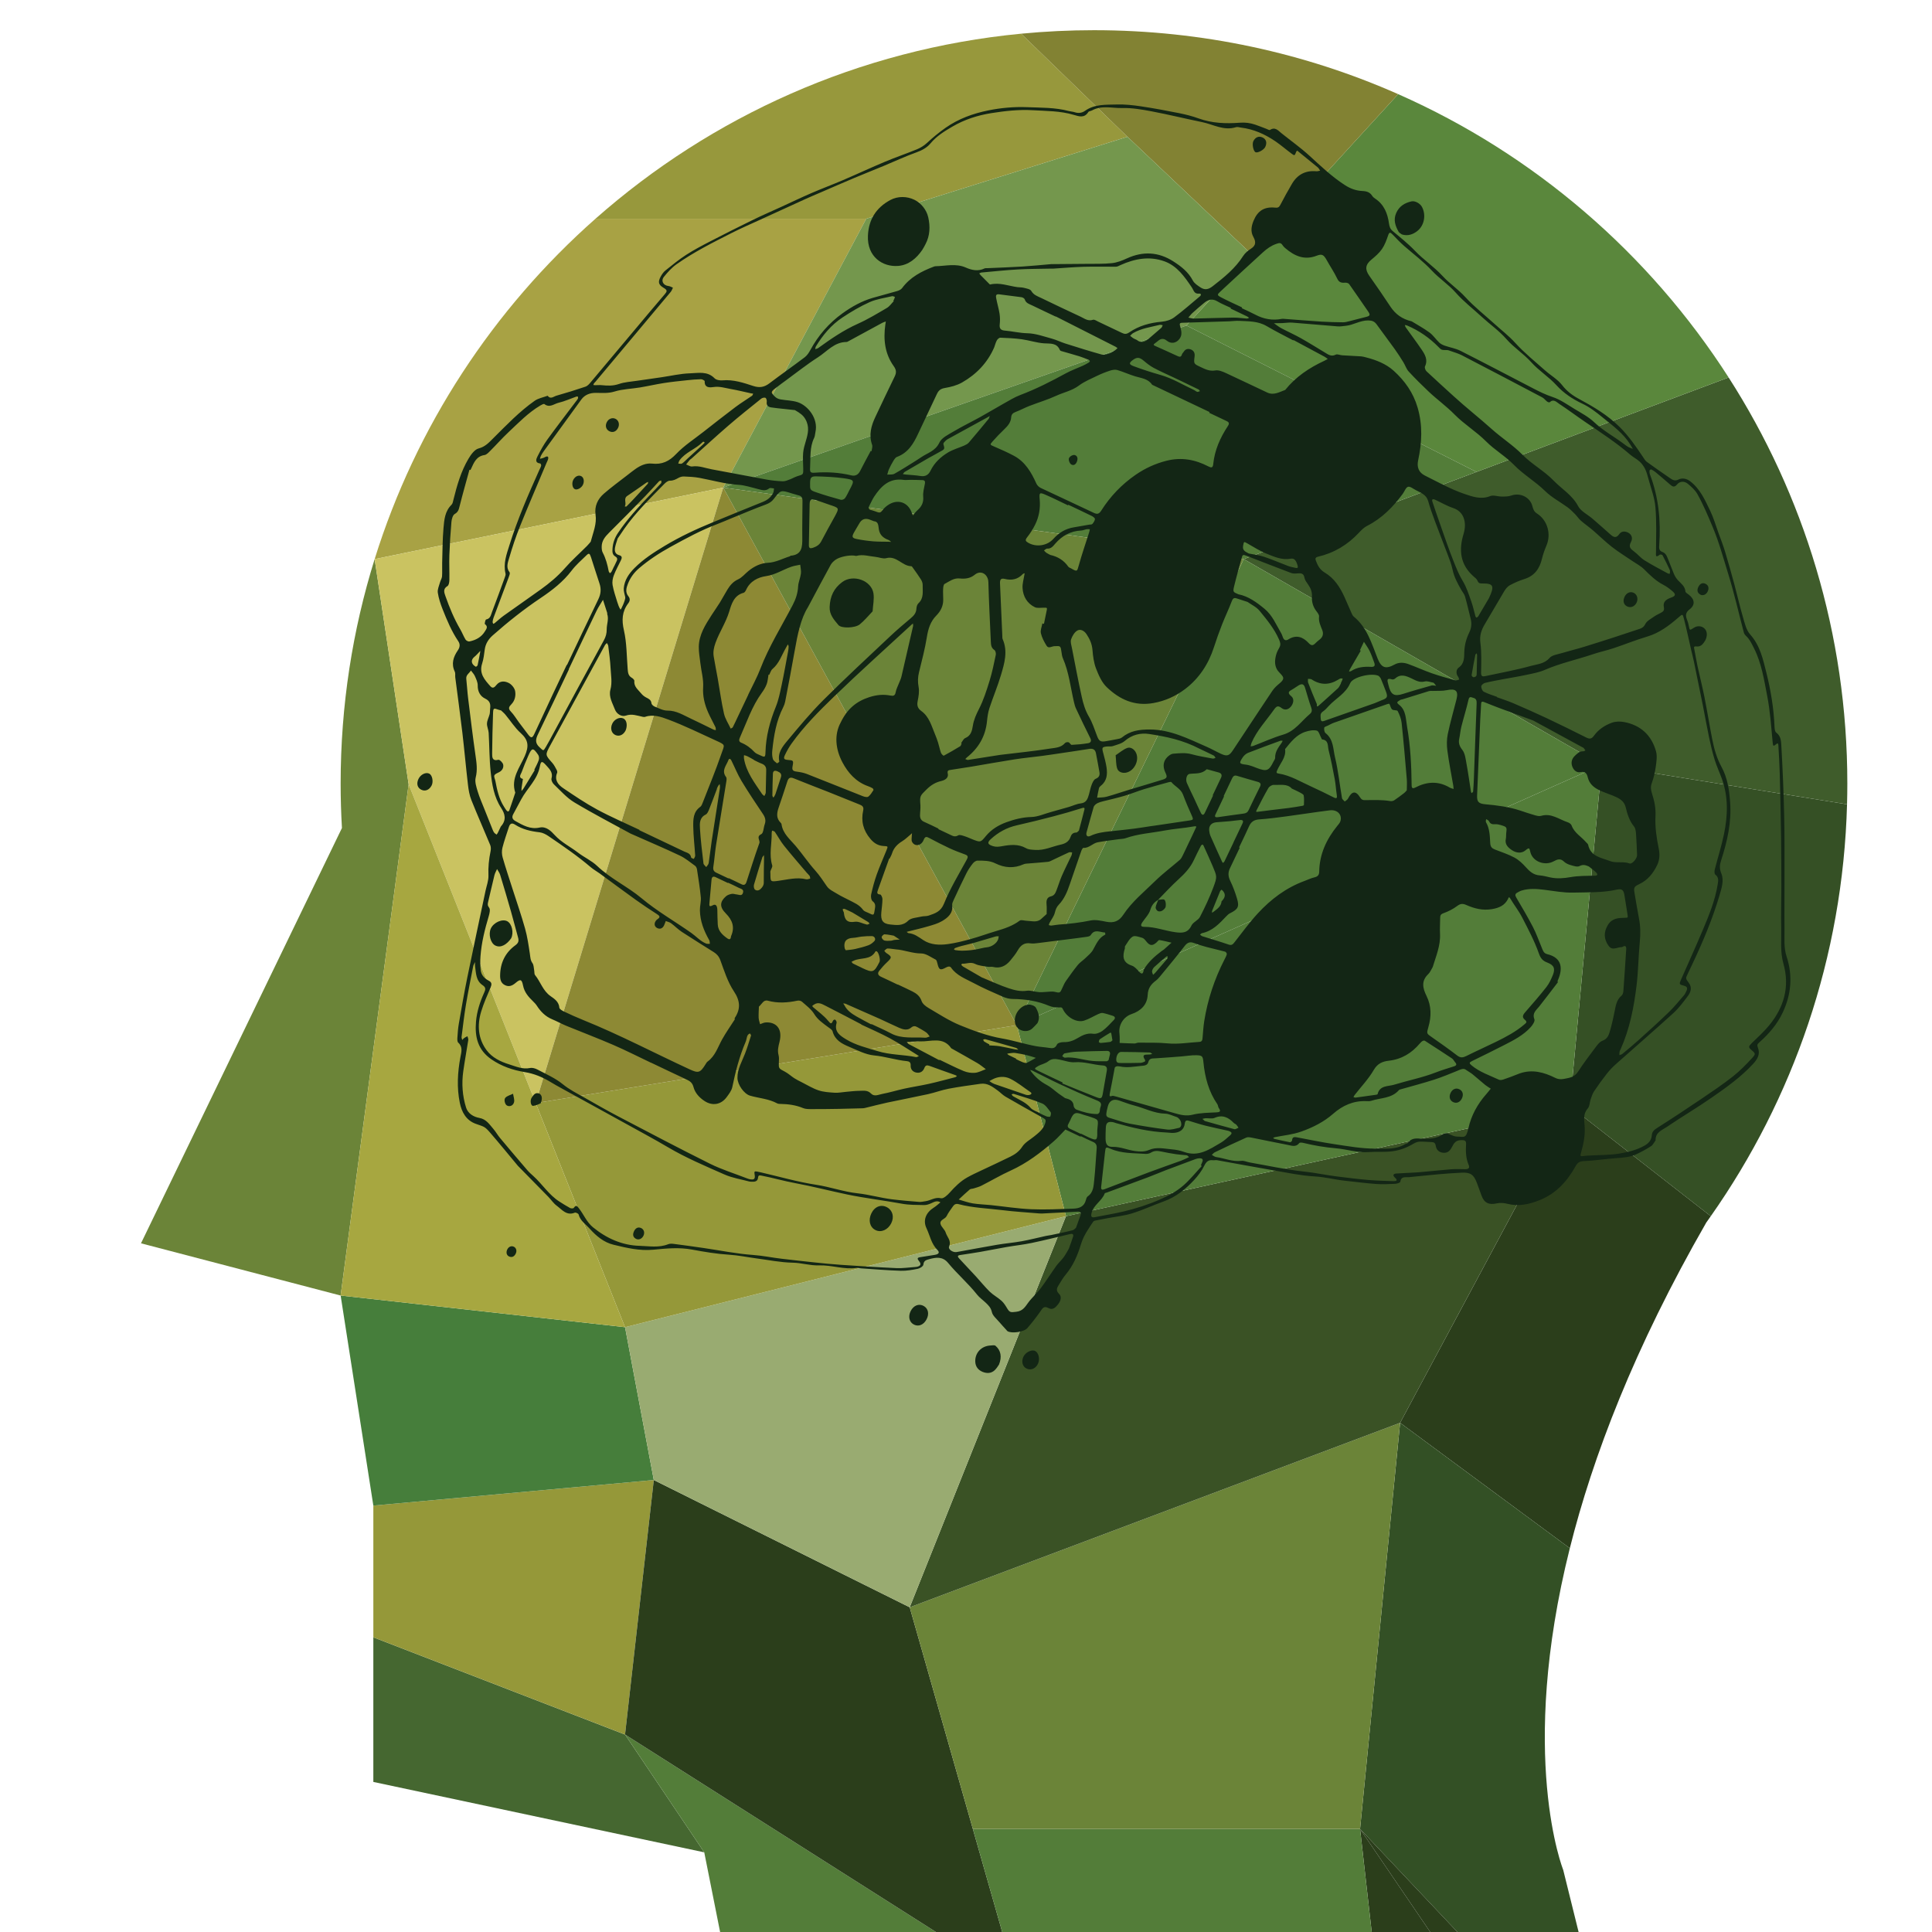 <?xml version="1.0" encoding="UTF-8"?><svg id="Layer_2" xmlns="http://www.w3.org/2000/svg" xmlns:xlink="http://www.w3.org/1999/xlink" viewBox="0 0 314.576 314.576"><rect x="0" y="0" width="314.576" height="314.576" fill="#333333" stroke="none"/><defs><style>.cls-1{fill:#fff;}.cls-2{fill:#335025;}.cls-3{fill:#97983c;}.cls-4{fill:#537d39;}.cls-5{fill:#132615;}.cls-6{fill:#959839;}.cls-7{fill:#6b8438;}.cls-8{fill:#2b3e1b;}.cls-9{fill:#8d8934;}.cls-10{fill:#3f5c2b;}.cls-11{fill:#99ab71;}.cls-12{fill:#74974d;}.cls-13{fill:#355025;}.cls-14{fill:#3a5225;}.cls-15{fill:#cac361;}.cls-16{fill:#a8a244;}.cls-17{clip-path:url(#clippath);}.cls-18{fill:#467e3b;}.cls-19{fill:#5a873c;}.cls-20{fill:none;}.cls-21{fill:#a7a740;}.cls-22{fill:#828233;}.cls-23{fill:#456730;}</style><clipPath id="clippath"><rect class="cls-20" width="314.576" height="314.576"/></clipPath></defs><g id="Design"><g class="cls-17"><g><polygon class="cls-1" points="-46.417 413.378 384.428 413.378 384.428 -17.467 -46.417 -17.467 -46.417 413.378 -46.417 413.378"/><polygon class="cls-23" points="114.669 301.605 60.788 290.141 60.788 266.594 101.772 282.427 114.669 301.605 114.669 301.605"/><path class="cls-8" d="M227.971,231.668l27.634-51.561,22.952,17.916c-.242,.345-.486,.689-.732,1.032-11.751,20.446-18.506,38.211-22.219,53.033h0l-27.634-20.42h0Z"/><path class="cls-2" d="M254.53,304.471l9.525,38.435-42.604-45.111,6.52-66.126,27.634,20.42h0c-8.488,33.881-1.075,52.383-1.075,52.383h0Z"/><polygon class="cls-8" points="264.055 342.905 270.866 370.389 221.451 297.795 264.055 342.905 264.055 342.905"/><polygon class="cls-4" points="165.57 322.942 126.42 360.644 114.669 301.605 101.772 282.427 165.57 322.942 165.57 322.942"/><polygon class="cls-8" points="221.451 297.795 270.866 370.389 227.971 355.539 221.451 297.795 221.451 297.795"/><polygon class="cls-6" points="101.772 282.427 60.788 266.594 60.788 245.145 106.453 240.982 101.772 282.427 101.772 282.427"/><polygon class="cls-8" points="158.404 297.795 165.57 322.942 101.772 282.427 106.453 240.982 148.121 261.705 158.404 297.795 158.404 297.795"/><polygon class="cls-4" points="158.404 297.795 221.451 297.795 227.971 355.539 165.57 322.942 158.404 297.795 158.404 297.795"/><path class="cls-7" d="M55.676,134.818c-.139-2.395-.212-4.807-.212-7.237,0-12.727,1.939-25.001,5.536-36.543l5.536,36.659-11.072,83.249-32.506-8.504,32.719-67.624h0Z"/><path class="cls-13" d="M255.604,180.107l5.197-55.573,39.942,6.427c-.674,24.922-8.783,47.988-22.187,67.063l-22.952-17.916h0Z"/><path class="cls-16" d="M117.76,79.391l-56.76,11.646c6.753-21.668,19.353-40.756,35.954-55.42h44.09l-23.284,43.774h0Z"/><path class="cls-10" d="M202.513,91.037l37.889-14.195,41.058-15.383c12.235,19.081,19.329,41.773,19.329,66.122,0,1.13-.017,2.257-.047,3.38l-39.942-6.427-58.288-33.496h0Z"/><path class="cls-3" d="M141.044,35.617h-44.09c18.847-16.649,42.851-27.592,69.31-30.132l17.312,16.782-42.532,13.35h0Z"/><path class="cls-19" d="M193.188,53.003l10.606-11.594,23.859-26.081c22.149,9.787,40.858,25.935,53.808,46.131l-41.058,15.383-47.215-23.839h0Z"/><path class="cls-22" d="M183.576,22.268l-17.312-16.782c3.904-.375,7.861-.569,11.863-.569,17.624,0,34.379,3.719,49.526,10.411l-23.859,26.081-20.218-19.141h0Z"/><polygon class="cls-7" points="148.121 261.705 227.971 231.668 221.451 297.795 158.404 297.795 148.121 261.705 148.121 261.705"/><polygon class="cls-18" points="106.453 240.982 60.788 245.145 55.464 210.946 101.772 216.098 106.453 240.982 106.453 240.982"/><polygon class="cls-14" points="173.565 198.024 255.604 180.107 227.971 231.668 148.121 261.705 173.565 198.024 173.565 198.024"/><polygon class="cls-11" points="148.121 261.705 106.453 240.982 101.772 216.098 173.565 198.024 148.121 261.705 148.121 261.705"/><polygon class="cls-4" points="165.57 166.927 260.801 124.534 255.604 180.107 173.565 198.024 165.57 166.927 165.57 166.927"/><polygon class="cls-15" points="87.227 179.607 66.535 127.696 60.999 91.038 61 91.037 117.76 79.391 87.227 179.607 87.227 179.607"/><polygon class="cls-12" points="183.576 22.268 203.794 41.409 193.188 53.003 117.76 79.391 141.044 35.617 183.576 22.268 183.576 22.268"/><polygon class="cls-4" points="193.188 53.003 240.403 76.842 202.513 91.037 117.76 79.391 193.188 53.003 193.188 53.003"/><polygon class="cls-6" points="165.57 166.927 173.565 198.024 101.772 216.098 87.227 179.607 165.57 166.927 165.57 166.927"/><polygon class="cls-4" points="202.513 91.037 260.801 124.534 165.57 166.927 202.513 91.037 202.513 91.037"/><polygon class="cls-9" points="87.227 179.607 117.76 79.391 165.57 166.927 87.227 179.607 87.227 179.607 87.227 179.607"/><polygon class="cls-7" points="117.76 79.391 202.513 91.037 165.57 166.927 117.76 79.391 117.76 79.391"/><polygon class="cls-21" points="66.535 127.696 101.772 216.098 55.464 210.946 66.535 127.696 66.535 127.696"/><path class="cls-5" d="M268.823,186.627c-.75,.49-1.55,.914-2.36,1.3-1.082,.516-2.261,.57-3.439,.656-1.693,.124-3.378,.397-5.072,.468-.681,.028-1.036,.176-1.375,.78-1.379,2.462-3.144,4.487-5.894,5.582-1.734,.69-3.397,1.057-5.229,.598-.549-.138-1.179-.203-1.72-.078-1.287,.296-2.068-.047-2.509-1.273-.245-.681-.489-1.362-.744-2.039-.521-1.382-1.054-1.752-2.511-1.68-1.257,.062-2.513,.149-3.766,.259-1.603,.141-3.202,.323-4.805,.471-.577,.053-1.265-.193-1.399,.755-.021,.148-.526,.311-.814,.324-1.029,.049-2.067,.106-3.092,.032-1.706-.124-3.405-.347-5.106-.531-1.657-.179-3.265-.609-4.953-.703-2.149-.12-4.283-.575-6.414-.941-3.16-.543-6.31-1.138-9.467-1.701-.212-.038-.442,.034-.658,.008-.72-.085-1.079,.215-1.408,.887-.411,.84-1.001,1.625-1.642,2.315-1.391,1.5-2.958,2.777-4.931,3.488-1.728,.623-3.401,1.407-5.152,1.95-1.324,.41-2.731,.551-4.101,.812-.66,.126-1.321,.245-1.978,.383-.112,.023-.242,.102-.304,.195-.764,1.15-1.553,2.253-1.969,3.632-.536,1.775-1.264,3.507-2.496,4.967-.408,.483-.729,1.042-1.064,1.583-.312,.503-.628,.95-.004,1.552,.474,.457,.24,1.16-.119,1.63-.373,.488-.883,1.082-1.595,.686-.792-.44-.997,.055-1.357,.566-.651,.925-1.35,1.82-2.089,2.677-.567,.657-2.575,.927-3.245,.508-.072-.045-.118-.132-.178-.198-.389-.431-.794-.849-1.165-1.294-.434-.522-1.069-1.019-1.198-1.617-.154-.717-.56-1.103-1.012-1.533-.462-.438-1.003-.811-1.393-1.304-1.449-1.838-3.237-3.362-4.719-5.161-.892-1.083-1.959-.925-3.082-.612-.447,.124-.89,.211-.944,.883-.02,.256-.543,.607-.886,.676-.921,.186-1.871,.358-2.803,.329-2.163-.067-4.321-.255-6.481-.397-.227-.015-.459-.102-.677-.07-2.084,.304-4.089-.485-6.171-.413-1.422,.05-2.826-.414-4.29-.44-1.972-.035-3.937-.445-5.905-.701-1.47-.191-2.91-.501-4.41-.595-2.012-.126-4.042-.462-6.021-.832-2.154-.403-4.233-.184-6.318,.016-2.254,.217-4.368-.297-6.488-.809-1.571-.379-2.801-1.405-3.88-2.61-.657-.734-1.537-1.276-1.81-2.325-.038-.147-.467-.349-.619-.287-1.351,.546-2.088-.501-2.947-1.135-.527-.389-.905-.976-1.371-1.454-1.608-1.647-3.225-3.285-4.838-4.926-.032-.032-.068-.061-.097-.096-1.495-1.792-2.965-3.605-4.493-5.369-.921-1.064-.973-.992-2.34-1.473-1.607-.566-2.328-1.91-2.641-3.448-.503-2.47-.358-4.952,.103-7.424,.151-.809,.43-1.653-.357-2.361-.157-.141-.155-.519-.138-.782,.051-.768,.103-1.542,.235-2.299,.436-2.505,.867-5.011,1.375-7.502,.962-4.712,1.978-9.414,2.969-14.12,.177-.84,.513-1.69,.479-2.523-.055-1.333,.071-2.619,.342-3.912,.069-.329,.073-.729-.051-1.032-1.01-2.45-2.092-4.87-3.073-7.331-.312-.783-.455-1.653-.554-2.498-.331-2.818-.578-5.646-.91-8.464-.355-3.005-.772-6.003-1.156-9.005-.04-.311,.048-.67-.077-.934-.604-1.273-.243-2.393,.485-3.455,.346-.504,.424-.991,.081-1.501-1.087-1.616-1.836-3.4-2.545-5.198-.344-.874-.651-1.787-.787-2.709-.078-.528,.207-1.116,.356-1.669,.09-.335,.31-.65,.334-.984,.052-.72-.001-1.448,.02-2.171,.055-1.901,.052-3.809,.217-5.701,.117-1.339,.226-2.734,1.304-3.785,.2-.195,.25-.566,.325-.867,.571-2.3,1.222-4.579,2.439-6.629,.398-.671,.996-1.511,1.652-1.676,1.079-.271,1.694-.979,2.376-1.655,2.155-2.14,4.251-4.347,6.745-6.101,.601-.423,1.404-.558,2.114-.825,.472,.64,.979,.119,1.425-.007,1.596-.449,3.18-.946,4.751-1.476,.308-.104,.576-.406,.799-.67,2.46-2.916,4.906-5.843,7.359-8.765,1.576-1.877,3.147-3.759,4.744-5.62,.379-.442,.447-.658-.146-1.003-.92-.536-1.003-.992-.501-1.902,.194-.352,.442-.709,.751-.956,1.093-.874,2.179-1.769,3.351-2.527,1.248-.808,2.572-1.503,3.894-2.187,2.315-1.199,4.644-2.372,6.986-3.517,1.494-.73,3.023-1.389,4.535-2.081,1.671-.765,3.329-1.561,5.016-2.291,1.695-.733,3.428-1.377,5.126-2.104,2.308-.989,4.586-2.051,6.902-3.022,1.703-.714,3.457-1.304,5.164-2.009,.574-.237,1.136-.589,1.591-1.009,.965-.892,1.96-1.718,3.043-2.479,2.116-1.486,4.489-2.332,6.947-2.832,2.049-.417,4.193-.614,6.279-.531,2.286,.091,4.614,.035,6.864,.635,.307,.082,.636,.088,.935,.189,.604,.203,1.185,.124,1.674-.223,1.584-1.123,3.423-.986,5.197-1.037,1.297-.038,2.612,.106,3.899,.298,2.095,.312,4.179,.701,6.256,1.117,1.067,.214,2.134,.487,3.157,.856,2.182,.788,4.434,.871,6.693,.697,.892-.069,1.699,.037,2.512,.312,.603,.204,1.193,.448,1.791,.67,.21,.078,.508,.27,.625,.193,.843-.549,1.328,.105,1.853,.526,1.542,1.238,3.15,2.375,4.624,3.725,1.806,1.653,3.599,3.363,5.695,4.719,.938,.607,1.848,.924,2.878,.973,.694,.033,1.22,.197,1.597,.798,.115,.183,.308,.333,.493,.456,1.44,.957,2.009,2.418,2.23,4.024,.074,.534,.208,.912,.615,1.253,1.24,1.038,2.499,2.036,3.631,3.22,1.393,1.458,3.105,2.591,4.488,4.097,1.121,1.221,2.524,2.142,3.662,3.389,1.482,1.623,3.24,2.994,4.874,4.478,1.098,.997,2.269,1.89,3.283,3.01,1.476,1.628,3.213,3.022,4.862,4.489,.917,.815,2.048,1.448,2.78,2.397,.755,.978,1.667,1.665,2.688,2.214,2.39,1.287,4.681,2.628,6.657,4.583,1.508,1.492,2.653,3.174,3.812,4.89,.191,.283,.366,.611,.632,.805,1.248,.911,2.522,1.788,3.795,2.665,.41,.282,.78,.503,1.364,.209,.599-.301,1.319-.152,1.866,.26,1.652,1.244,2.457,3.096,3.315,4.88,.521,1.084,.857,2.257,1.269,3.393,.383,1.059,.797,2.109,1.124,3.186,.547,1.803,1.052,3.62,1.545,5.439,.47,1.737,.858,3.497,1.367,5.222,.291,.985,.53,2.118,1.177,2.841,1.632,1.822,2.109,4.086,2.656,6.284,.705,2.835,1.187,5.735,1.311,8.675,.015,.353,.051,.86,.276,1.022,.781,.564,.797,1.433,.839,2.171,.217,3.79,.373,7.585,.461,11.38,.079,3.395,.048,6.793,.054,10.189,.005,2.759-.033,5.518-.001,8.277,.017,1.483-.145,2.973,.338,4.442,1.024,3.11,.767,6.166-.624,9.12-.904,1.921-2.263,3.497-3.843,4.89-.311,.275-.368,.427-.191,.878,.386,.981-.063,1.806-.76,2.566-2.006,2.189-4.413,3.887-6.825,5.562-2.373,1.648-4.872,3.112-7.26,4.74-.778,.531-1.885,.89-1.822,2.176-.252,.335-.433,.755-.752,.963h0Zm-81.518-38.493c-.22,.741-.85,1.361-1.302,2.033-.338,.502-.281,.75,.353,.747,1.74-.008,3.347,.647,5.034,.876,1.065,.145,2.024,.152,2.603-1.084,.263-.562,1.096-.848,1.387-1.407,.816-1.566,1.568-3.176,2.187-4.829,.65-1.736,.584-1.772-.119-3.454-.466-1.115-.981-2.21-1.478-3.311-.035-.077-.132-.203-.162-.193-.099,.034-.218,.1-.263,.188-.392,.769-.785,1.538-1.147,2.321-.583,1.261-1.497,2.234-2.516,3.16-1.164,1.057-2.226,2.226-3.333,3.347l.046-.018c-.646,.371-1.057,.84-1.29,1.624h0Zm23.739-123.405c-.238,.63-.251,.653-.739,.292-.912-.676-1.77-1.428-2.711-2.061-1.677-1.128-3.499-1.938-5.532-2.185-.27-.033-.569-.143-.808-.068-1.978,.628-3.695-.448-5.513-.822-2.741-.563-5.46-1.232-8.208-1.754-1.586-.301-3.215-.584-4.815-.541-1.63,.044-3.336-.49-4.908,.386-.196,.109-.514,.114-.611,.27-.637,1.028-1.519,.708-2.366,.455-2.192-.655-4.478-.624-6.713-.757-2.218-.132-4.491,.123-6.698,.473-2.216,.351-4.39,1.045-6.342,2.191-1.277,.75-2.565,1.528-3.544,2.708-.614,.741-1.428,1.174-2.361,1.507-1.77,.632-3.477,1.438-5.215,2.159-1.622,.673-3.256,1.317-4.874,1.998-1.821,.766-3.63,1.56-5.444,2.342-.826,.356-1.657,.701-2.476,1.073-2.532,1.15-5.061,2.308-7.589,3.468-1.471,.675-2.958,1.317-4.4,2.049-3.098,1.572-6.214,3.124-9.056,5.139-.761,.54-1.41,1.273-2.004,2.003-.551,.677-.129,1.428,.744,1.52,.243,.026,.473,.175,.709,.268-.116,.226-.193,.484-.352,.674-4.076,4.876-8.16,9.746-12.244,14.616-.088,.104-.194,.194-.272,.305-.049,.07-.062,.166-.091,.25,.098,.011,.196,.032,.294,.032,.358,0,.721-.042,1.075-.004,.947,.101,1.852,.133,2.801-.194,.919-.317,1.932-.369,2.906-.517,1.337-.203,2.677-.384,4.015-.578,1.549-.225,3.094-.595,4.648-.64,1.344-.038,2.824-.398,3.993,.804,.269,.277,.862,.378,1.285,.34,1.771-.161,3.407,.39,5.03,.919,.998,.325,1.776,.203,2.597-.42,1.908-1.445,3.87-2.818,5.778-4.263,.379-.287,.672-.734,.904-1.162,1.294-2.397,3.036-4.403,5.241-5.988,1.504-1.081,3.117-1.987,4.91-2.512,1.33-.389,2.674-.726,4.003-1.118,.288-.085,.619-.245,.789-.475,1.32-1.787,3.182-2.751,5.191-3.507,.084-.032,.176-.056,.265-.057,1.647-.029,3.299-.504,4.933,.221,.957,.424,1.986,.643,3.024,.143,.153-.074,.358-.042,.54-.05,1.893-.087,3.788-.148,5.68-.266,1.56-.097,3.115-.26,4.672-.392,.09-.008,.182,.002,.273,.001,1.803-.014,3.605-.021,5.408-.044,1.394-.018,2.796,.031,4.177-.115,.831-.087,1.664-.412,2.434-.766,2.632-1.211,5.16-1.071,7.586,.49,1.254,.806,2.421,1.702,3.147,3.091,.25,.479,.801,.841,1.282,1.152,.668,.432,1.245,.347,1.952-.201,1.869-1.45,3.686-2.913,4.979-4.944,.306-.48,.802-.881,1.29-1.194,.842-.538,.767-1.168,.362-1.906-.484-.882-.322-1.76,.039-2.631,.672-1.623,1.746-2.304,3.493-2.13,.436,.043,.643-.032,.847-.423,.607-1.166,1.243-2.318,1.908-3.452,.887-1.51,2.213-2.209,3.977-2.048,.198,.018,.406-.062,.609-.097-.119-.173-.207-.384-.362-.513-1.083-.9-2.18-1.784-3.372-2.754-.059,.069-.141,.129-.171,.208h0Zm65.158,80.528c-.46-.056-.386,.176-.326,.472,.186,.921,.33,1.851,.529,2.769,.362,1.673,.789,3.334,1.122,5.012,.454,2.293,.821,4.602,1.273,6.896,.304,1.543,.737,3.065,1.495,4.45,.981,1.793,1.256,3.741,1.409,5.722,.253,3.27-.461,6.402-1.454,9.483-.239,.74-.321,1.335,.024,2.166,.467,1.124,.04,2.408-.309,3.588-1.125,3.805-2.658,7.449-4.35,11.031-.292,.617-.588,1.232-.877,1.851-.284,.607-.296,.619,.241,1.339,.574,.77,.313,1.508-.158,2.139-.731,.979-1.476,1.978-2.373,2.795-3.079,2.803-6.232,5.523-9.342,8.293-.536,.478-1.04,1.007-1.484,1.571-.73,.929-1.424,1.889-2.079,2.872-.263,.395-.403,.879-.56,1.336-.162,.472-.14,1.082-.44,1.416-.735,.82-.636,1.754-.546,2.676,.149,1.525-.122,2.979-.535,4.427-.213,.745-.194,.754,.537,.647,.266-.039,.537-.043,.807-.059,1.619-.094,3.259-.058,4.851-.318,1.399-.228,2.813-.567,4.089-1.282,.679-.381,1.152-.891,1.206-1.686,.041-.613,.379-.897,.885-1.217,2.44-1.544,4.847-3.139,7.239-4.757,1.721-1.164,3.448-2.33,5.079-3.614,1.132-.891,2.153-1.939,3.132-3.002,.625-.679,.55-.749-.17-1.358-.451-.381-.414-.549,.101-1.057,.965-.951,1.99-1.858,2.844-2.903,2.411-2.946,3.382-6.296,2.323-10.034-.554-1.957-.318-3.922-.364-5.885-.049-2.08,.023-4.163,.022-6.244-.001-2.806-.001-5.612-.041-8.418-.05-3.484-.128-6.968-.218-10.452-.039-1.49-.134-2.979-.218-4.468-.01-.172-.002-.588-.326-.312-.506,.432-.548,.369-.61-.274-.241-2.515-.403-5.053-.884-7.526-.512-2.637-.909-5.325-2.153-7.787-.37-.734-.692-1.445-1.297-2.011-.158-.148-.305-.353-.359-.558-.841-3.167-1.559-6.371-2.528-9.497-.797-2.572-1.495-5.179-2.546-7.683-.764-1.821-1.525-3.638-2.487-5.355-.365-.652-.977-1.195-1.564-1.684-.54-.45-1.288-.438-1.718,.085-.488,.593-.788,.378-1.208,.008-.771-.679-1.557-1.342-2.347-1.999-.208-.173-.446-.317-.69-.433-.053-.025-.27,.126-.274,.203-.01,.218,.012,.454,.089,.657,1.409,3.695,1.769,7.524,1.497,11.438-.035,.507-.068,.973,.592,1.179,.262,.082,.527,.39,.645,.66,.412,.937,.741,1.909,1.141,2.851,.155,.367,.37,.729,.635,1.024,.507,.564,1.181,.985,1.254,1.864,.016,.191,.349,.369,.554,.53,.948,.741,1.083,1.642,.135,2.375-.724,.56-.691,1.059-.41,1.749,.119,.292,.2,.604,.26,.915,.154,.797,.146,.798,.826,.35,.579-.382,1.279-.333,1.745,.122,.444,.433,.496,1.168,.133,1.903-.339,.555-.693,1.107-1.467,1.012h0ZM99.818,170.122c-2.502-1.083-5.056-2.046-7.578-3.082-.799-.328-1.558-.753-2.355-1.087-1.088-.455-1.855-1.241-2.48-2.208-.169-.261-.394-.492-.619-.71-.75-.729-1.403-1.465-1.624-2.58-.204-1.028-.442-1.071-1.219-.408-.545,.464-1.079,.677-1.726,.355-.645-.321-.795-.887-.785-1.592,.028-2.053,.841-3.706,2.482-4.898,.516-.374,.588-.719,.442-1.249-.393-1.425-.757-2.858-1.163-4.279-.568-1.987-1.152-3.969-1.756-5.945-.102-.332-.333-.625-.505-.936-.143,.327-.336,.642-.421,.984-.36,1.451-.682,2.912-1.031,4.366-.084,.353-.11,.587,.169,.952,.216,.283,.058,.938-.075,1.386-.637,2.137-1.177,4.292-1.339,6.521-.056,.761-.052,1.54,.043,2.295,.096,.765,.606,1.317,1.287,1.663,.539,.274,.523,.613,.314,1.111-.545,1.295-1.128,2.584-1.532,3.926-.667,2.213-.515,4.412,.895,6.307,.882,1.186,2.245,1.849,3.648,2.285,1.102,.343,2.185,.852,3.421,.597,.366-.075,.838,.06,1.184,.244,1.405,.748,2.911,1.391,4.126,2.384,1.111,.907,2.343,1.517,3.555,2.204,1.821,1.032,3.634,2.079,5.488,3.049,4.959,2.595,9.91,5.207,14.921,7.698,1.905,.947,3.965,1.583,5.956,2.358,.169,.066,.341,.136,.518,.171,.743,.147,.949-.032,.804-.821-.073-.393-.01-.502,.365-.432,.224,.042,.447,.087,.668,.139,2.992,.691,5.957,1.556,8.984,2.017,2.288,.348,4.473,1.144,6.746,1.391,1.896,.206,3.712,.741,5.588,.975,1.471,.183,2.95,.306,4.427,.424,.346,.028,.702-.065,1.053-.111,.847-.111,1.557-.72,2.543-.482,.378,.091,1.029-.502,1.4-.92,.848-.957,1.745-1.843,2.859-2.473,.74-.418,1.519-.768,2.287-1.134,1.585-.755,3.186-1.479,4.758-2.261,.758-.378,1.412-.847,1.918-1.624,.446-.685,1.274-1.122,1.939-1.662,.733-.595,1.473-1.149,1.781-2.137,.141-.452,.116-.618-.281-.838-2.068-1.148-4.131-2.307-6.177-3.495-.456-.265-.827-.673-1.257-.987-.84-.614-1.678-1.269-2.817-1.105-1.733,.249-3.471,.475-5.189,.802-1.138,.216-2.236,.638-3.369,.887-2.196,.483-4.407,.895-6.606,1.367-1.22,.262-2.426,.586-3.639,.878-.132,.032-.27,.05-.406,.054-1.253,.035-2.507,.074-3.76,.094-1.529,.025-3.059,.045-4.589,.04-.447-.002-.934-.001-1.333-.168-1.185-.496-2.415-.654-3.679-.677-.179-.003-.383-.008-.533-.089-1.381-.755-2.953-.829-4.424-1.258-.977-.285-2.032-1.791-2.046-2.882-.018-1.465,.746-2.679,1.241-3.982,.365-.961,.666-1.947,.972-2.93,.027-.086-.12-.225-.186-.34-.102,.068-.226,.117-.3,.208-.083,.102-.135,.237-.174,.366-.079,.26-.109,.539-.215,.786-1.019,2.374-1.654,4.855-2.176,7.378-.122,.59-.556,1.142-.93,1.65-.906,1.228-2.32,1.458-3.597,.617-.848-.558-1.54-1.308-1.794-2.279-.179-.684-.573-.962-1.127-1.221-1.935-.902-3.859-1.827-5.787-2.743-.002,.004-.004,.008-.006,.012-2.056-.976-4.086-2.011-6.174-2.915h0Zm-22.766-12.824c-.405,2.095-.834,4.186-1.185,6.29-.29,1.74-.489,3.496-.713,5.247-.02,.158,.072,.331,.112,.497,.108-.111,.202-.241,.327-.327,.161-.112,.345-.189,.52-.281,.048,.204,.164,.419,.134,.611-.261,1.703-.581,3.398-.818,5.105-.276,1.99-.142,3.976,.456,5.892,.309,.99,1.213,1.521,2.164,1.693,1.126,.203,1.636,1.045,2.271,1.779,.404,.468,.708,1.023,1.105,1.498,1.465,1.754,2.946,3.495,4.434,5.23,.295,.344,.64,.647,.977,.951,1.472,1.328,2.536,3.073,4.243,4.16,.574,.365,1.149,.731,1.747,1.053,.158,.085,.523,.085,.592-.015,.415-.599,.612-.229,.887,.124,.769,.989,1.226,2.194,2.237,3.021,2.219,1.816,4.766,2.947,7.59,3.026,1.527,.043,3.143,.349,4.671-.265,.278-.112,.635-.085,.946-.045,1.605,.207,3.208,.431,4.81,.664,2.68,.39,5.348,.94,8.041,1.131,1.586,.112,3.118,.438,4.679,.62,1.788,.209,3.577,.413,5.367,.599,1.43,.148,2.861,.295,4.295,.391,3.006,.201,6.012,.401,9.021,.533,1.027,.045,2.062-.114,3.093-.184,.135-.009,.274-.027,.402-.07,.48-.163,.546-.442,.178-.896-.253-.312-.369-.54,.161-.625,.793-.127,1.587-.254,2.381-.377,.691-.107,.879-.39,.43-.839-.981-.982-1.194-2.324-1.75-3.495-.626-1.319-.082-2.568,1.194-3.369,.384-.241,.718-.562,1.074-.847-.547-.365-1.014-.075-1.515,.148-.354,.157-.757,.298-1.135,.29-1.211-.027-2.443-.004-3.626-.222-2.974-.547-5.979-.89-8.947-1.511-2.827-.591-5.626-1.322-8.457-1.845-1.822-.336-3.59-.856-5.401-1.206-.36-.07-.576-.129-.621,.352-.047,.503-.427,.652-.888,.632-.181-.008-.37,.008-.542-.038-1.344-.361-2.754-.579-4.014-1.134-3.121-1.377-6.289-2.714-9.216-4.443-2.183-1.29-4.412-2.481-6.626-3.707-3.541-1.963-7.094-3.904-10.64-5.857-.637-.351-1.276-.701-1.897-1.08-1.292-.787-2.64-1.343-4.164-1.594-1.927-.317-3.761-.934-5.424-2.077-2.224-1.529-2.721-3.66-2.509-6.133,.141-1.649,.643-3.198,1.319-4.695,.223-.494,.354-.853-.236-1.241-1.12-.737-1.073-2.001-1.242-3.149-.019-.129,.003-.263,.01-.62-.165,.347-.272,.491-.303,.651h0Zm169.372-42.787c1.836,.789,3.665,1.598,5.472,2.45,2.138,1.008,4.257,2.056,6.37,3.118,.534,.268,.877,.26,1.253-.268,.727-1.022,1.767-1.707,2.914-2.132,.604-.224,1.36-.237,2.004-.116,2.697,.506,4.468,2.145,5.201,4.765,.22,.785,.07,1.705-.045,2.545-.122,.892-.335,1.788-.642,2.633-.222,.61-.155,1.101,.033,1.693,.379,1.188,.639,2.365,.569,3.687-.093,1.731,.164,3.513,.518,5.222,.21,1.011,.161,1.915-.251,2.764-.636,1.311-1.525,2.442-2.909,3.085-.822,.382-.919,.569-.778,1.4,.241,1.422,.474,2.847,.746,4.263,.242,1.257,.238,2.502,.116,3.778-.225,2.345-.239,4.712-.522,7.049-.431,3.564-1.119,7.083-2.597,10.394-.056,.125-.143,.242-.167,.372-.036,.192-.028,.392-.038,.588,.162-.062,.354-.088,.48-.193,.905-.752,1.815-1.5,2.687-2.288,1.647-1.488,3.297-2.973,4.891-4.517,.878-.85,1.651-1.81,2.454-2.735,.175-.201,.29-.46,.405-.706,.215-.457,.151-.724-.428-.871-.769-.195-.766-.259-.448-.986,1.169-2.668,2.377-5.318,3.511-8,1.027-2.427,2.036-4.868,2.457-7.497,.094-.588,.212-1.153-.394-1.607-.151-.113-.15-.554-.084-.811,.491-1.935,1.108-3.843,1.509-5.796,.616-3.002,.716-6.02-.341-8.971-.374-1.046-.855-2.056-1.181-3.115-.371-1.204-.656-2.438-.917-3.673-.363-1.714-.658-3.442-1.001-5.16-.476-2.382-.965-4.761-1.458-7.139-.137-.661-.312-1.315-.464-1.974-.384-1.665-.732-3.338-1.158-4.992-.22-.856-.246-.801-.883-.246-1.53,1.333-3.124,2.543-5.134,3.137-1.847,.546-3.637,1.28-5.466,1.887-1.112,.369-2.267,.608-3.375,.986-2.591,.882-5.283,1.442-7.808,2.543-.934,.407-1.976,.587-2.983,.804-1.276,.275-2.568,.476-3.851,.719-.971,.184-1.946,.355-2.903,.595-.247,.062-.602,.362-.606,.559-.006,.298,.174,.752,.412,.874,.683,.351,1.435,.569,2.16,.839-.006,.018-.013,.035-.019,.053,.897,.328,1.811,.614,2.687,.991h0Zm-126.781,51.232c.983-1.493,.88-2.798-.16-4.357-1.004-1.505-1.561-3.325-2.197-5.05-.227-.616-.571-.998-1.074-1.315-1.728-1.093-3.473-2.161-5.182-3.283-.629-.413-1.161-.97-1.769-1.418-.242-.178-.57-.24-.859-.355-.091,.235-.169,.475-.275,.703-.233,.5-.657,.666-1.102,.447-.454-.223-.565-.684-.266-1.147,.072-.112,.172-.219,.283-.291,.582-.38,.317-.587-.117-.866-1.146-.737-2.283-1.491-3.39-2.285-1.977-1.419-3.927-2.875-5.893-4.309-.477-.348-1.004-.633-1.451-1.014-2.169-1.85-4.517-3.455-6.867-5.056-.434-.296-.955-.571-1.462-.629-1.422-.162-2.781-.464-3.996-1.246-.529-.341-.83-.178-1.006,.377-.357,1.126-.767,2.239-1.052,3.383-.125,.5-.105,1.094,.038,1.591,.495,1.729,1.071,3.435,1.618,5.148,.683,2.138,1.426,4.259,2.03,6.419,.375,1.341,.574,2.734,.781,4.115,.08,.533,.074,1.034,.422,1.515,.218,.301,.2,.775,.279,1.174,.052,.26-0,.594,.145,.772,.895,1.099,1.273,2.558,2.523,3.427,.634,.441,1.351,.912,1.432,1.88,.02,.24,.486,.501,.796,.648,1.027,.486,2.066,.952,3.12,1.378,5.911,2.386,11.548,5.362,17.329,8.029,1.4,.646,1.695,.556,2.566-.852,.095-.153,.188-.328,.328-.43,1.245-.906,1.66-2.34,2.361-3.602,.634-1.142,1.396-2.213,2.101-3.315-.031-.021-.062-.041-.092-.062,.02-.041,.034-.085,.059-.123h0ZM217.482,57.748c.263-.137,.699,.08,1.058,.103,1.028,.065,2.057,.104,3.084,.174,.268,.018,.534,.099,.797,.166,1.651,.421,3.249,1.041,4.507,2.179,1.806,1.632,3.181,3.555,3.892,5.987,.846,2.891,.707,5.718,.09,8.587-.24,1.116,.09,1.986,1.088,2.483,2.119,1.055,4.207,2.231,6.432,2.99,1.273,.434,2.709,.97,4.209,.359,.525-.214,1.243,.077,1.872,.076,.522-.001,1.08,.006,1.56-.165,1.434-.509,3.049,.247,3.432,1.7,.129,.488,.253,.907,.741,1.216,1.72,1.089,2.351,3.325,1.566,5.197-.294,.701-.562,1.424-.737,2.161-.384,1.618-1.201,2.798-2.863,3.319-.81,.254-1.604,.597-2.351,1-.372,.2-.691,.584-.916,.957-1.08,1.788-2.102,3.611-3.181,5.399-.573,.95-.875,1.864-.717,3.046,.215,1.601,.136,3.246,.112,4.871-.009,.569,.236,.631,.648,.543,2.498-.536,5.018-.992,7.476-1.673,1.021-.283,2.185-.32,3.026-1.294,.411-.476,1.29-.574,1.975-.782,1.165-.354,2.351-.636,3.516-.99,1.721-.523,3.433-1.076,5.145-1.628,1.236-.399,2.463-.827,3.7-1.225,.512-.165,.942-.264,1.243-.882,.264-.541,.967-.882,1.506-1.27,.325-.234,.713-.379,1.062-.582,.348-.201,.577-.356,.462-.922-.162-.794,.288-1.236,1.163-1.537,.766-.263,.837-.545,.21-1.072-.45-.379-.93-.746-1.451-1.014-1.224-.632-2.174-1.567-3.132-2.527-.535-.536-1.248-.896-1.883-1.331-1.126-.77-2.296-1.483-3.37-2.32-1.093-.852-2.082-1.838-3.137-2.741-.621-.532-1.302-.995-1.915-1.534-.361-.318-.627-.742-.968-1.087-.381-.385-.77-.774-1.206-1.092-1.208-.884-2.58-1.592-3.632-2.629-1.589-1.564-3.543-2.682-5.073-4.256-1.403-1.444-3.151-2.425-4.544-3.829-1.597-1.61-3.565-2.787-5.132-4.382-1.338-1.362-2.875-2.458-4.246-3.756-1.111-1.051-2.2-2.128-3.235-3.253-.378-.41-.551-1.003-.853-1.491-.448-.723-.905-1.443-1.401-2.134-.971-1.355-1.982-2.682-2.955-4.036-.35-.486-.748-.645-1.37-.653-1.315-.017-2.409,.754-3.669,.877-.432,.042-.87,.127-1.298,.094-2.477-.192-4.95-.425-7.427-.614-.527-.04-1.063,.057-1.595,.077-.457,.018-.915,.017-1.372,.024,.405,.275,.788,.589,1.218,.818,1.045,.555,2.132,1.033,3.163,1.612,1.333,.749,2.628,1.566,3.94,2.354,.528,.318,1.028,.699,1.735,.332h0Zm-120.509,26.051c-.198-1.359,.333-2.53,1.335-3.403,1.221-1.065,2.54-2.018,3.819-3.016,.423-.33,.846-.662,1.282-.976,.822-.593,1.747-1.03,2.755-.918,1.63,.181,2.786-.361,3.933-1.567,1.297-1.363,2.924-2.414,4.419-3.586,1.742-1.366,3.482-2.735,5.25-4.065,.866-.651,1.798-1.214,2.69-1.832,.093-.064,.118-.228,.175-.345-.109-.013-.221-.018-.328-.041-1.108-.239-2.209-.517-3.325-.711-.921-.16-1.806-.466-2.802-.318-.49,.073-1.499,.21-1.434-.948,.006-.103-.39-.33-.596-.326-.76,.014-1.521,.084-2.279,.165-1.242,.133-2.487,.257-3.721,.449-1.325,.206-2.636,.51-3.959,.73-1.375,.229-2.807,.253-4.123,.66-1.047,.324-2.03,.222-3.054,.217-.939-.005-1.781,.296-2.357,1.083-2.064,2.822-4.114,5.655-6.165,8.486-.159,.22-.299,.456-.423,.698-.074,.144-.1,.313-.147,.47,.175-.043,.353-.077,.524-.134,.129-.042,.247-.114,.371-.172,.36-.168,.521-.044,.435,.335-.049,.218-.169,.421-.257,.63-1.445,3.439-2.926,6.864-4.321,10.323-.679,1.684-1.254,3.416-1.761,5.159-.213,.733-.559,1.551,.063,2.34,.122,.154-.063,.592-.168,.876-.806,2.175-1.63,4.343-2.442,6.516-.079,.211-.126,.438-.152,.661-.012,.108,.06,.225,.093,.338,.081-.038,.175-.061,.242-.116,.49-.4,.951-.839,1.464-1.207,2.017-1.444,4.06-2.852,6.073-4.302,1.396-1.006,2.712-2.093,3.86-3.403,1.131-1.291,2.424-2.44,3.639-3.658,.25-.251,.469-.532,.601-.684,.411-1.564,1.01-2.899,.79-4.41h0Zm90.738-21.098c-.041-.02-.1-.027-.121-.059-.643-.972-1.713-1.057-2.702-1.35-1.001-.297-1.957-.746-2.958-1.041-.355-.105-.809-.027-1.177,.093-.726,.235-1.442,.52-2.129,.853-1.009,.488-2.073,.924-2.959,1.588-1.122,.84-2.463,1.091-3.682,1.654-1.421,.656-2.937,1.101-4.4,1.669-.754,.293-1.468,.69-2.225,.972-.442,.165-.682,.406-.713,.868-.057,.834-.553,1.403-1.127,1.951-.655,.626-1.286,1.28-1.886,1.958-.498,.564-.457,.551,.265,.862,1.079,.465,2.158,.938,3.192,1.493,1.844,.989,2.833,2.693,3.658,4.529,.13,.289,.423,.574,.712,.711,2.877,1.367,5.776,2.686,8.65,4.059,.594,.284,.878,.137,1.204-.378,1.473-2.323,3.353-4.283,5.613-5.836,1.521-1.045,3.184-1.815,5.012-2.276,2.431-.613,4.657-.196,6.816,.923,.474,.246,.725,.253,.79-.384,.229-2.268,1.133-4.293,2.371-6.172,.281-.427,.228-.632-.194-.83-.947-.446-1.891-.897-2.837-1.346,.019-.041,.039-.083,.058-.124-3.078-1.462-6.155-2.924-9.233-4.386h0Zm-58.789,17.638c-1.799-.57-1.804-.577-2.943,.915-.34,.445-.751,.695-1.293,.894-1.89,.696-3.745,1.489-5.612,2.248-.75,.305-1.489,.637-2.246,.921-2.664,.999-5.147,2.355-7.635,3.722-1.831,1.006-3.555,2.132-5.139,3.486-.81,.693-1.421,1.529-1.812,2.517-.273,.69-.461,1.395,.081,2.056,.318,.388,.235,.782-.024,1.124-1.028,1.358-1.09,2.745-.707,4.426,.466,2.045,.44,4.204,.609,6.315,.045,.562,.101,1.077,.666,1.395,.182,.103,.432,.344,.416,.498-.095,.96,.631,1.45,1.123,2.063,.215,.267,.51,.499,.816,.656,.415,.213,.791,.375,.852,.938,.022,.203,.311,.456,.534,.544,.675,.266,1.38,.654,2.069,.646,1.457-.016,2.586,.741,3.804,1.303,1.238,.571,2.453,1.194,3.682,1.787,.118,.057,.258,.069,.388,.101-.017-.168,.01-.357-.059-.5-.388-.808-.834-1.589-1.195-2.408-.571-1.292-.901-2.663-.809-4.071,.087-1.337-.3-2.592-.444-3.887-.099-.898-.275-1.798-.264-2.696,.024-1.987,1.072-3.598,2.096-5.2,.437-.683,.914-1.341,1.341-2.03,.431-.695,.805-1.424,1.235-2.119,.431-.696,.925-1.287,1.735-1.655,.63-.286,1.11-.896,1.666-1.35,.923-.753,1.974-1.281,3.163-1.339,1.304-.063,2.408-.695,3.604-1.062,.038-.012,.061-.091,.094-.093,1.873-.137,1.937-1.448,1.919-2.873-.024-1.945,.022-3.89,.031-5.835,.002-.455,.038-.943-.563-1.1-.393-.112-.79-.214-1.18-.337h0Zm-17.557,58.289c.472,.225,1.074,.297,1.167,.997,.013,.094,.288,.154,.442,.229,.077-.185,.229-.374,.218-.553-.096-1.577-.29-3.152-.314-4.73-.018-1.163-.002-2.38,1.133-3.191,.232-.165,.346-.527,.46-.819,1.005-2.584,2.07-5.148,2.968-7.769,.548-1.601,.786-1.453-.905-2.227-2.559-1.171-5.094-2.415-7.723-3.407-1.149-.433-2.445-.897-3.771-.438-.12,.041-.273,.018-.403-.009-.9-.187-1.732-.535-2.738-.192-.697,.237-1.503-.279-1.773-.993-.389-1.032-1.049-2.07-.736-3.233,.318-1.182,.083-2.338,.025-3.499-.061-1.216-.236-2.426-.379-3.637-.019-.16-.147-.306-.225-.459-.108,.12-.246,.225-.321,.364-1.572,2.872-3.136,5.749-4.703,8.624-1.393,2.555-2.785,5.111-4.182,7.664-.857,1.565-.849,1.552,.315,2.859,.29,.326,.491,.736,.703,1.123,.079,.143,.149,.364,.094,.496-.483,1.159,.138,1.933,.979,2.5,1.806,1.218,3.618,2.45,5.531,3.483,2.239,1.209,4.588,2.213,6.889,3.307-.008,.017-.017,.035-.025,.052,2.425,1.152,4.851,2.301,7.274,3.458h0Zm117.899-59.366c-.367,.104-.572,.753-.866,1.151-1.577,2.133-3.392,3.992-5.802,5.211-.509,.257-.945,.702-1.343,1.128-1.837,1.969-4.051,3.292-6.669,3.899-.519,.12-.4,.439-.317,.668,.28,.769,.661,1.455,1.428,1.909,1.566,.927,2.502,2.399,3.232,4.016,.406,.9,.789,1.81,1.193,2.71,.073,.164,.171,.338,.307,.448,2.167,1.765,2.903,4.352,3.869,6.792,.607,1.532,1.294,1.825,2.772,1.009,.727-.401,1.506-.341,2.241-.075,1.28,.464,2.52,1.041,3.805,1.49,1.269,.444,2.569,.801,3.865,1.164,.18,.05,.412-.085,.619-.135-.061-.158-.091-.34-.189-.469-.406-.535-.295-1.193,.107-1.477,.962-.68,.875-1.721,.908-2.583,.044-1.138,.33-2.148,.805-3.126,.357-.736,.429-1.459,.232-2.236-.308-1.214-.579-2.438-.922-3.642-.108-.38-.404-.705-.605-1.06-.595-1.052-1.177-2.098-1.425-3.316-.178-.872-.523-1.714-.836-2.553-.676-1.811-1.393-3.607-2.066-5.42-.389-1.05-.764-2.109-1.071-3.185-.295-1.034-1.167-1.323-1.963-1.753-.443-.21-.955-.664-1.31-.564h0Zm42.62,13.559c-.375-.818-.772-1.627-1.192-2.423-.046-.087-.356-.146-.438-.083-.738,.572-.623,.121-.62-.436,.012-2.439,.116-4.89-.096-7.312-.139-1.594-.751-3.148-1.169-4.715-.138-.517-.281-1.046-.521-1.519-.219-.433-.522-.853-.879-1.178-.467-.425-1.056-.714-1.535-1.128-2.265-1.955-4.765-3.582-7.232-5.258-1.452-.986-2.856-2.042-4.321-3.006-.434-.286-.921-.873-1.566-.261-.054,.052-.301-.035-.412-.119-.277-.211-.494-.522-.794-.681-4.346-2.295-8.697-4.58-13.06-6.842-.6-.311-1.268-.49-1.908-.723-.17-.062-.351-.131-.528-.133-.91-.012-.908-.007-1.367-.476-1.481-1.512-3.187-2.699-5.138-3.527-.113-.048-.245-.053-.368-.078,.042,.121,.06,.259,.131,.359,.862,1.209,1.757,2.394,2.59,3.622,.558,.822,1.072,1.677,.558,2.76-.089,.189,.067,.62,.248,.792,1.442,1.361,2.92,2.685,4.383,4.024,2.031,1.86,4.205,3.56,6.249,5.392,1.618,1.45,3.464,2.621,4.975,4.153,1.571,1.593,3.566,2.65,5.091,4.232,1.324,1.372,3.034,2.346,3.985,4.148,.452,.856,1.549,1.367,2.341,2.05,.984,.849,1.958,1.711,2.928,2.576,.505,.45,.934,.653,1.433-.061,.36-.515,.945-.51,1.477-.224,.536,.288,.773,.878,.422,1.524-.421,.775-.06,1.1,.493,1.509,.607,.449,1.095,1.07,1.729,1.466,1.228,.766,2.52,1.429,3.79,2.127,.087,.048,.208,.036,.321,.054,.004-.249,.068-.456,0-.604h0Zm-21.268,71.061c-.489,.616-1.179,1.067-.778,2.084,.12,.305-.285,.926-.596,1.27-1.203,1.334-2.785,2.141-4.357,2.943-1.721,.877-3.451,1.738-5.191,2.579-.488,.236-.508,.365-.078,.72,1.321,1.09,2.934,1.621,4.447,2.325,.376,.175,1.013-.154,1.51-.314,.637-.206,1.246-.494,1.879-.714,2.033-.708,3.952-.181,5.759,.72,.744,.371,1.308,.199,2.011,.062,.772-.151,1.309-.42,1.751-1.102,.838-1.294,1.766-2.53,2.696-3.761,.351-.465,.74-1.044,1.237-1.226,.905-.331,1.078-1.052,1.285-1.776,.274-.959,.489-1.937,.687-2.916,.199-.98,.31-1.973,1.166-2.679,.179-.148,.262-.486,.281-.745,.168-2.259,.314-4.521,.461-6.782,.032-.489-.142-.683-.617-.391-.037,.023-.087,.038-.13,.037-.711-.018-1.495,.647-2.116-.207-.829-1.14-.798-2.28-.122-3.399,.679-1.126,1.751-1.156,2.818-1.171,.4-.006,.459-.036,.398-.399-.186-1.112-.335-2.229-.53-3.339-.141-.802-.418-1.028-1.228-.848-2.347,.52-4.721,.422-7.099,.482-1.603,.04-3.132-.259-4.691-.454-1.24-.156-2.495-.254-3.721,.123-.249,.077-.482,.213-.711,.343-.339,.192-.378,.415-.164,.778,.933,1.588,1.876,3.173,2.723,4.807,.554,1.068,.949,2.219,1.42,3.33,.191,.451,.298,.952,.898,1.094,2.551,.606,2.508,2.479,1.768,4.204-.036,.084-.071,.168-.106,.252,.037,.028,.074,.057,.111,.085-1.022,1.33-2.028,2.672-3.071,3.985h0Zm-49.303-66.463c-.444-.135-.603,.079-.764,.501-.481,1.266-1.073,2.489-1.567,3.75-.478,1.219-.921,2.455-1.321,3.702-.886,2.758-2.424,5.104-4.717,6.835-1.494,1.127-3.192,1.915-5.13,2.264-3.085,.556-5.522-.584-7.614-2.587-.806-.771-1.312-1.935-1.729-3.008-.367-.944-.506-2.004-.588-3.025-.079-.982-.427-1.777-.965-2.584-.407-.61-1.005-.863-1.469-.617-.482,.255-.861,.898-1.05,1.452-.144,.422,.05,.976,.145,1.461,.517,2.645,1.012,5.294,1.595,7.925,.242,1.091,.555,2.164,1.145,3.169,.583,.993,.942,2.122,1.355,3.208,.304,.799,.567,.978,1.442,.817,.569-.105,1.141-.191,1.707-.311,.303-.064,.659-.104,.882-.288,1.333-1.098,2.832-1.307,4.536-1.303,3.407,.009,6.289,1.519,9.265,2.813,.792,.344,1.542,.782,2.327,1.144,.977,.451,1.35,.331,1.935-.552,1.401-2.116,2.802-4.234,4.204-6.35,.749-1.13,1.497-2.261,2.255-3.385,.151-.224,.339-.426,.526-.623,.432-.454,1.168-.866,1.224-1.358,.049-.437-.709-.926-1.01-1.45-.454-.791-.36-1.661-.118-2.499,.112-.388,.318-.752,.512-1.111,.244-.45,.132-.823-.066-1.276-.766-1.756-1.972-3.215-3.161-4.668-.525-.642-1.367-1.024-1.966-1.453-.698-.229-1.255-.421-1.818-.593h0Zm31.258,61.173c-1.201,1.131-.926,2.302-.288,3.598,.791,1.608,.791,3.314,.298,5.019-.316,1.096-.311,1.065,.546,1.661,1.4,.974,2.792,1.962,4.146,2.999,.523,.4,.926,.352,1.473,.078,1.602-.803,3.244-1.527,4.852-2.319,1.616-.796,3.211-1.634,4.594-2.818,.313-.268,.539-.398,.068-.79-.583-.485-.167-.928,.218-1.368,1.132-1.296,2.263-2.595,3.322-3.949,.44-.562,.751-1.244,1.028-1.91,.436-1.052,.218-1.639-.854-2.049-.765-.292-1.107-.649-1.409-1.503-.714-2.022-1.734-3.944-2.722-5.86-.551-1.069-1.313-2.028-1.927-3.067-.265-.448-.309-.065-.375,.061-.554,1.063-1.439,1.452-2.612,1.652-1.52,.258-2.863-.093-4.191-.678-.566-.249-.947-.229-1.471,.164-.671,.504-1.455,.898-2.246,1.183-.46,.166-.527,.38-.528,.768-.002,.851-.069,1.705-.024,2.553,.104,1.971-.679,3.726-1.187,5.436-.276,.453-.426,.868-.712,1.138h0Zm11.521-43.319c-.81-.301-1.61-.628-2.412-.949-.301-.12-.503-.143-.519,.288-.031,.857-.108,1.712-.144,2.569-.175,4.113-.346,8.226-.511,12.34-.041,1.014,.235,1.334,1.325,1.432,1.93,.173,3.844,.414,5.693,1.025,.777,.257,1.551,.525,2.337,.748,.34,.097,.743,.211,1.057,.117,1.669-.5,2.938,.585,4.359,1.047,.241,.078,.537,.294,.616,.514,.439,1.222,1.58,1.815,2.357,2.729,.116,.137,.305,.259,.337,.414,.402,1.948,2.191,2.113,3.582,2.661,.967,.381,2.126-.004,3.172,.386,.413,.154,1.237-.835,1.213-1.366-.052-1.164-.084-2.33-.171-3.492-.03-.397-.092-.871-.325-1.159-.757-.936-1.09-2.021-1.364-3.155-.263-1.09-1.172-1.508-2.096-1.884-.754-.307-1.537-.552-2.264-.913-.866-.429-1.562-1.029-1.81-2.06-.121-.504-.353-1.023-1.134-.849-.673,.15-1.146-.299-1.376-.879-.251-.634-.113-1.271,.392-1.755,.384-.369,.767-.779,1.385-.751,.115,.005,.234-.095,.352-.146-.098-.136-.192-.274-.295-.405-.025-.033-.079-.044-.118-.065-2.394-1.301-4.789-2.603-8.098-4.402-1.202-.442-3.373-1.235-5.54-2.04h0ZM74.843,82.386c-.137,.545-.219,.974-.797,1.301-.325,.183-.501,.828-.541,1.283-.159,1.803-.272,3.611-.336,5.42-.048,1.355,.026,2.713-0,4.069-.006,.335-.089,.838-.31,.968-.782,.461-.523,1.087-.328,1.643,.655,1.867,1.413,3.692,2.416,5.408,.315,.539,.533,1.135,.86,1.666,.106,.171,.442,.338,.629,.299,1.048-.218,1.961-.7,2.527-1.652,.209-.352,.568-.748-.004-1.167-.086-.063,.074-.735,.19-.757,.703-.132,.775-.725,.958-1.204,.714-1.867,1.396-3.747,2.081-5.626,.075-.206,.17-.452,.123-.647-.397-1.637,.173-3.147,.642-4.645,1.306-4.171,3.044-8.175,4.832-12.157,.112-.249,.254-.489,.327-.748,.03-.107-.073-.361-.137-.369-.943-.118-.67-.741-.437-1.201,.473-.928,.974-1.855,1.582-2.697,1.488-2.059,3.043-4.07,4.571-6.1,.136-.181,.288-.354,.398-.55,.051-.09,.033-.228,.013-.338-.004-.021-.176-.041-.253-.014-.968,.341-1.913,.778-2.905,1.011-.733,.172-1.459,.882-2.307,.209-.098-.078-.452,.112-.655,.232-1.968,1.164-3.54,2.807-5.187,4.351-1.024,.959-1.954,2.018-2.947,3.011-.282,.282-.612,.655-.961,.707-1.308,.195-1.71,1.199-2.163,2.19-.038,.083-.078,.164-.117,.246-.056-.015-.112-.03-.168-.045-.537,1.966-1.098,3.926-1.595,5.903h0Zm54.553,23.564c-.481,2.77-1.024,5.53-1.552,8.292-.059,.307-.168,.614-.31,.893-1.14,2.226-1.537,4.64-1.789,7.087-.046,.446-.031,.928,.098,1.35,.086,.282,.412,.503,.665,.71,.034,.028,.403-.219,.387-.287-.312-1.386,.492-2.402,1.253-3.318,1.913-2.3,3.834-4.611,5.947-6.722,3.554-3.552,7.251-6.963,10.908-10.412,1.054-.994,2.163-1.929,3.273-2.861,.507-.426,.905-.862,.939-1.575,.015-.302,.12-.685,.327-.876,.924-.854,.667-1.956,.692-2.991,.007-.294-.117-.627-.276-.882-.402-.644-.857-1.255-1.295-1.876-.078-.11-.181-.289-.274-.29-1.493-.014-2.408-1.767-4.095-1.308-.523,.142-1.157-.156-1.744-.211-1.025-.095-2.037-.452-3.085-.166-.121,.033-.268-.035-.404-.048-.88-.087-2.337,.207-2.999,.674-.316,.223-.628,.516-.811,.849-1.161,2.112-2.285,4.244-3.7,6.891-1.153,1.814-1.693,4.429-2.153,7.079h0Zm41.057-6.693c.083-.401-.214-.294-.411-.303-.523-.026-1.125,.117-1.555-.094-1.257-.618-1.912-1.75-1.992-3.124-.041-.703,.188-1.422,.296-2.133,.014-.089,.037-.177,.056-.265-.102,.039-.233,.049-.3,.121-.83,.886-1.811,1.087-2.979,.795-.583-.146-.77,.118-.742,.74,.127,2.844,.249,5.689,.375,8.533,.008,.181-.011,.381,.058,.539,.869,1.991,.291,3.933-.273,5.834-.542,1.827-1.289,3.592-1.885,5.404-.223,.679-.323,1.411-.394,2.127-.241,2.444-1.372,4.378-3.272,5.894-.096,.077-.175,.177-.261,.266,.149,.051,.307,.165,.446,.144,1.726-.26,3.448-.54,5.172-.813,.178-.028,.359-.044,.538-.066,2.542-.311,5.094-.562,7.621-.966,.838-.134,1.811-.132,2.464-.911,.103-.122,.412-.171,.579-.115,.195,.067,.344,.425,.501,.417,.903-.046,1.81-.121,2.701-.275,.348-.06,.578-.324,.339-.798-.807-1.601-1.575-3.222-2.338-4.845-.152-.322-.241-.679-.324-1.028-.566-2.398-.813-4.876-1.814-7.167-.125-.286-.169-.614-.212-.927-.15-1.102-.143-1.077-1.171-1.029-.421,.019-.947,.438-1.259-.059-.397-.633-.768-1.326-.935-2.044-.113-.484,.147-1.055,.24-1.587,.086,.016,.173,.032,.259,.049,.158-.771,.316-1.543,.476-2.314h0Zm-76.928,31.396c-1.252-.749-2.259-1.919-3.335-2.941-.234-.222-.468-.684-.393-.949,.276-.973-.292-1.51-.847-2.128-.664-.739-.871-.795-1.046,.156-.401,2.175-2.081,3.56-3.045,5.375-.426,.802-.859,1.6-1.29,2.4-.267,.495-.144,.848,.35,1.122,1.228,.681,2.417,1.394,3.945,1.058,1.079-.237,1.875,.591,2.457,1.227,1.101,1.203,2.53,1.886,3.777,2.844,1.008,.774,2.22,1.312,3.13,2.177,2.189,2.083,4.954,3.351,7.232,5.259,2.552,2.136,5.424,3.761,8.118,5.664,.799,.565,1.459,1.335,2.393,1.716,.181,.074,.408,.037,.613,.052-.032-.205-.009-.442-.106-.61-.865-1.507-1.485-3.094-1.517-4.85-.013-.707,.213-1.427,.147-2.124-.142-1.524-.392-3.039-.622-4.554-.031-.205-.149-.458-.309-.574-.807-.582-1.588-1.239-2.478-1.662-2.425-1.151-4.899-2.198-8.042-3.591-2.617-1.437-5.933-3.153-9.132-5.066h0Zm61.102,5.221c.44,.202,.835,.482,1.392,.14,.233-.143,.702,.036,1.041,.142,.476,.149,.928,.375,1.396,.553,1.216,.461,1.212,.453,2.079-.594,.887-1.072,2.053-1.774,3.327-2.236,1.305-.473,2.637-.817,4.074-.852,1.041-.025,2.072-.504,3.105-.789,.998-.275,1.996-.554,2.99-.845,.645-.189,1.271-.509,1.927-.579,.949-.103,1.144-.763,1.351-1.469,.153-.523,.243-1.068,.441-1.571,.141-.359,.344-.837,.644-.961,.6-.247,.711-.606,.611-1.153-.187-1.012-.359-2.028-.562-3.037-.121-.602-.518-.78-1.112-.684-1.458,.237-2.92,.448-4.38,.665-1.112,.165-2.223,.337-3.338,.483-1.475,.194-2.959,.329-4.429,.558-2.344,.365-4.679,.793-7.02,1.184-1.107,.185-2.217,.35-3.327,.519-.366,.056-.64,.065-.516,.627,.168,.765-.585,1.08-1.065,1.191-.966,.224-1.693,.686-2.385,1.367-1.088,1.069-1.116,1.059-1.006,2.582,.039,.539-.059,1.086-.064,1.63-.005,.484,.174,.855,.665,1.068,.793,.344,1.566,.735,2.347,1.106-.012,.026-.025,.052-.037,.078,.617,.293,1.231,.592,1.852,.877h0Zm-12.627-63.443c-.567-1.634-.151-3.121,.552-4.591,1.04-2.175,2.05-4.365,3.118-6.526,.321-.648,.281-1.092-.159-1.708-1.44-2.019-1.698-4.325-1.36-6.728,.025-.178,.054-.356,.081-.534-.191,.072-.393,.122-.57,.218-1.822,.985-3.639,1.977-5.459,2.965-.119,.065-.25,.154-.376,.155-1.992,.009-3.175,1.556-4.653,2.5-1.822,1.165-3.52,2.525-5.271,3.803-.474,.346-.951,.688-1.41,1.052-.306,.243-.726,.48-.823,.802-.061,.204,.34,.601,.605,.831,.214,.186,.522,.31,.806,.36,.923,.165,1.892,.165,2.774,.446,1.632,.519,3.426,2.623,2.913,4.902-.07,.309-.071,.65-.207,.926-.754,1.533-.56,3.189-.657,4.806-.047,.784,.039,.911,.809,.854,1.997-.149,3.961-.029,5.911,.441,.632,.152,1.118-.105,1.428-.724,.55-1.096,1.144-2.171,1.72-3.255,.048,.011,.096,.023,.144,.034,.035-.345,.188-.732,.084-1.029h0Zm-44.575,25.133c.428-.88,.482-1.702,.169-2.611-.482-1.402-.898-2.826-1.368-4.233-.22-.66-.334-.7-.777-.269-.812,.789-1.682,1.543-2.361,2.439-1.393,1.84-3.183,3.222-5.056,4.479-2.748,1.844-5.325,3.892-7.799,6.079-.698,.617-1.178,1.36-1.307,2.316-.103,.764-.185,1.547-.423,2.273-.532,1.62,.41,2.654,1.347,3.705,.433,.485,.753,.064,.993-.228,.58-.705,1.352-.625,1.979-.318,.465,.228,.95,.807,1.048,1.303,.144,.734-.021,1.568-.591,2.156-.412,.425-.585,.703-.091,1.211,.491,.506,.852,1.138,1.278,1.71,.507,.68,1.016,1.359,1.535,2.03,.471,.609,.671,.595,1.002-.108,1.006-2.14,1.991-4.29,2.994-6.432,.752-1.606,1.52-3.204,2.281-4.806,.014,.007,.028,.013,.042,.02,1.698-3.574,3.376-7.156,5.106-10.715h0ZM232.772,54.153c.597,.441,1.023,1.108,1.57,1.627,.244,.231,.581,.392,.904,.505,.853,.299,1.778,.443,2.574,.846,3.939,1.993,7.845,4.051,11.764,6.083,1.042,.54,2.076,1.055,3.214,1.429,1.271,.419,2.416,1.246,3.582,1.953,1.088,.66,2.253,1.265,3.164,2.127,1.498,1.416,3.295,2.378,4.915,3.599,.218,.164,.434,.336,.673,.465,.231,.125,.49,.199,.736,.296-.135-.226-.268-.453-.406-.677-1.136-1.85-2.853-3.074-4.5-4.424-1.061-.869-2.121-1.691-3.336-2.261-1.593-.748-3.039-1.719-4.194-2.99-1.259-1.386-2.867-2.364-4.092-3.735-1.246-1.395-2.845-2.392-4.051-3.775-1.205-1.382-2.69-2.401-4.012-3.622-1.422-1.313-2.977-2.507-4.25-3.95-1.179-1.337-2.673-2.29-3.864-3.568-1.393-1.495-3.012-2.71-4.54-4.04-.67-.584-1.279-1.239-1.899-1.879-.358-.37-.519-.381-.706,.169-.26,.766-.545,1.559-.998,2.216-.452,.655-1.086,1.204-1.709,1.717-1.008,.829-1.103,1.592-.34,2.665,1.169,1.644,2.305,3.312,3.42,4.993,.817,1.233,1.914,2.044,3.467,2.4,.922,.57,1.968,1.132,2.913,1.83h0Zm-75.604,66.022c.917-.379,1.105-1.186,1.23-1.98,.157-.999,.541-1.853,1.002-2.754,.74-1.446,1.241-3.026,1.725-4.587,.428-1.381,.712-2.807,1.013-4.224,.052-.245-.045-.67-.221-.787-.505-.333-.56-.81-.583-1.307-.148-3.25-.314-6.501-.403-9.753-.034-1.229-1.176-2.059-2.218-1.203-.739,.607-1.578,.7-2.437,.607-.993-.107-1.699,.483-2.472,.89-.182,.096-.229,.55-.243,.844-.028,.583,.02,1.169,.019,1.754-.001,1.009-.425,1.844-1.118,2.545-.973,.983-1.335,2.183-1.55,3.531-.307,1.922-.816,3.814-1.276,5.71-.195,.805-.221,1.565-.066,2.397,.135,.724,.003,1.527-.148,2.267-.146,.713-.017,1.209,.581,1.638,1.296,.927,1.665,2.422,2.237,3.786,.187,.446,.358,.9,.501,1.361,.172,.552,.279,1.126,.472,1.669,.069,.194,.394,.496,.451,.466,.91-.483,1.802-1.002,2.681-1.542,.125-.077,.157-.304,.232-.462-.028-.02-.056-.039-.084-.059,.222-.278,.388-.691,.676-.81h0Zm4.078-73.858c1.522-.36,2.948,.239,4.413,.437,.35,.048,.717,.019,1.054,.11,.426,.114,1.03,.2,1.201,.501,.386,.679,1.023,.868,1.619,1.156,2.129,1.028,4.263,2.046,6.407,3.041,.63,.293,1.206,.787,2.024,.507,.23-.079,.589,.178,.874,.312,1.276,.597,2.551,1.199,3.819,1.814,.431,.209,.737,.254,1.214-.074,1.589-1.093,3.399-1.576,5.325-1.744,.686-.06,1.449-.3,1.994-.704,1.45-1.073,2.803-2.278,4.191-3.435,.258-.215,.168-.459-.116-.429-.842,.088-.877-.524-1.235-1.05-1.154-1.698-2.366-3.458-4.41-4.201-2.452-.891-4.853-.444-7.175,.602-.239,.108-.49,.264-.736,.266-1.752,.019-3.505-.037-5.256,.013-1.65,.047-3.297,.196-4.946,.299-.136,.008-.273-.004-.409-.001-1.8,.041-3.603,.034-5.399,.137-1.966,.112-3.927,.322-5.89,.498-.126,.011-.245,.096-.368,.146,.075,.096,.142,.199,.226,.285,.461,.47,.927,.936,1.497,1.509-.093-.012,.001,.026,.083,.006h0Zm-12.722,115.093c.691,.346,1.258,.764,1.536,1.588,.151,.449,.663,.852,1.108,1.114,1.686,.989,3.342,2.079,5.139,2.817,2.219,.911,4.524,1.759,6.873,2.165,1.879,.324,3.672,.919,5.532,1.255,.698,.126,1.413,.155,2.112,.274,.571,.097,.986,.089,1.281-.564,.11-.244,.699-.386,1.065-.376,.852,.023,1.552-.21,2.294-.654,.733-.438,1.536-.862,2.529-.707,.476,.074,1.103-.171,1.512-.473,.685-.506,1.263-1.16,1.859-1.779,.303-.315,.181-.569-.226-.689-.523-.154-1.041-.341-1.575-.44-.226-.042-.503,.066-.729,.168-.776,.349-1.51,.815-2.313,1.071-1.19,.379-2.798-.501-3.448-1.845-.155-.321-.216-.319-.549-.305-.565,.025-1.185-.037-1.701-.255-1.906-.804-3.885-1.099-5.936-1.116-.53-.005-1.092-.149-1.581-.362-1.613-.706-3.235-1.407-4.786-2.238-1.298-.695-2.747-1.201-3.657-2.498-.18-.257-.472-.228-.83-.031-.962,.529-1.158,.386-1.418-.734-.046-.198-.12-.476-.265-.549-.77-.385-1.568-1.004-2.356-1.002-1.439,.002-2.739-.568-4.131-.668-.452-.033-.902-.147-1.351-.139-.179,.003-.354,.238-.531,.368,.11,.124,.199,.281,.333,.367,.941,.609,.939,.733,.103,1.517-.455,.427-.875,.899-1.261,1.39-.323,.411-.183,.74,.297,.959,.911,.416,1.811,.855,2.715,1.285,.005-.01,.01-.02,.014-.03,.781,.371,1.569,.729,2.342,1.117h0Zm88.703,12.97c-1.245,.501-2.486,1.024-3.763,1.431-1.797,.573-3.624,1.049-5.438,1.569-.086,.025-.192,.048-.244,.11-1.193,1.392-2.986,1.241-4.52,1.748-.25,.083-.542,.061-.814,.051-2.087-.071-3.814,.689-5.381,2.063-1.497,1.313-3.259,2.205-5.159,2.884-1.418,.506-2.877,.63-4.319,.921-.102,.021-.196,.081-.294,.122,.071,.054,.134,.139,.213,.157,.84,.195,1.68,.392,2.527,.551,.1,.019,.344-.18,.347-.283,.018-.651,.428-.583,.852-.505,1.991,.367,3.973,.794,5.974,1.09,2.229,.33,4.476,.742,6.714,.735,1.608-.005,3.35,.194,4.867-.725,.153-.093,.403-.098,.487-.224,.592-.89,1.455-.687,2.314-.669,1.163,.024,2.351,.001,3.355-.707,.423-.298,.746-.141,1.128,.014,.367,.149,.753,.348,1.132,.352,1.214,.013,1.492,.409,1.895-1.395,.458-2.051,1.472-3.896,2.88-5.493,.262-.296,.503-.61,.754-.916-.297-.197-.614-.37-.889-.594-.694-.567-1.362-1.166-2.056-1.733-.28-.229-.602-.407-1.06-.712-.417-.374-.944-.066-1.502,.158h0Zm-94.786-26.317c.079-.511,.166-.919-.352-1.318-.234-.181-.323-.753-.247-1.097,.243-1.104,.536-2.204,.916-3.269,.473-1.327,1.055-2.614,1.579-3.923,.277-.69,.265-.66-.447-.703-.879-.052-1.532-.417-2.152-1.145-1.195-1.403-1.57-2.92-1.187-4.657,.137-.621-.201-.799-.65-.978-1.69-.675-3.373-1.366-5.064-2.037-1.86-.738-3.735-1.44-5.586-2.2-.647-.266-.887-.038-1.073,.553-.449,1.431-.943,2.848-1.417,4.27-.285,.855-.388,1.684,.343,2.397,.063,.062,.133,.146,.144,.228,.208,1.559,1.389,2.472,2.315,3.57,1.093,1.297,2.042,2.718,3.171,3.98,.727,.812,1.297,1.7,1.907,2.583,.387,.559,1.135,.884,1.752,1.264,.541,.333,1.125,.596,1.689,.893,.877,.463,1.821,.807,2.445,1.67,.193,.266,.618,.364,.831,.48,.947,.466,.924,.462,1.082-.562h0Zm57.832-6.707c-.343,.703-.314,1.343,.039,2.066,.452,.925,.813,1.906,1.107,2.894,.398,1.337,.154,1.741-1.15,2.387-.234,.116-.435,.318-.619,.511-1.121,1.187-2.235,2.379-3.939,2.728-.118,.024-.214,.151-.321,.231,.125,.091,.237,.223,.377,.268,1.428,.456,2.87,.869,4.286,1.359,.529,.183,.716-.078,.985-.419,1.232-1.565,2.406-3.187,3.754-4.648,2.131-2.31,4.605-4.188,7.6-5.287,.545-.2,1.073-.466,1.634-.593,.544-.123,.766-.39,.775-.926,.043-2.852,1.177-5.277,2.94-7.453,.197-.243,.431-.495,.515-.782,.308-1.048-.511-1.905-1.737-1.752-2.35,.293-4.69,.666-7.038,.979-1.471,.196-2.946,.395-4.425,.494-.828,.055-1.342,.37-1.675,1.119-.516,1.162-1.084,2.301-1.629,3.45,.035,.017,.07,.033,.105,.05-.527,1.109-1.045,2.222-1.583,3.325h0Zm-76.746,24.375c.014,.347,.15,.688,.231,1.032,.294-.097,.583-.259,.882-.282,1.594-.121,2.861,.894,2.279,3.181-.19,.748-.348,1.398-.148,2.145,.092,.341,.065,.721,.049,1.082-.047,1.102-.038,1.068,.971,1.598,.549,.288,1.014,.731,1.538,1.071,.37,.24,.771,.433,1.166,.632,.923,.465,1.815,1.024,2.786,1.348,.83,.277,1.748,.325,2.633,.385,.571,.039,1.152-.085,1.729-.134,.755-.064,1.51-.171,2.266-.175,.656-.003,1.346-.154,1.913,.441,.53,.555,1.221,.18,1.806,.07,1.226-.231,2.424-.605,3.644-.87,1.32-.287,2.66-.484,3.978-.779,1.441-.323,2.867-.713,4.297-1.082,.097-.025,.174-.123,.261-.188-.075-.048-.145-.112-.227-.141-1.412-.505-2.83-.992-4.236-1.514-.428-.159-.668-.095-.839,.349-.224,.58-.686,.856-1.3,.742-.619-.115-.959-.565-.927-1.169,.027-.516-.253-.658-.629-.695-1.796-.177-3.513-.757-5.328-.929-1.399-.133-2.758-.863-4.096-1.422-1.174-.49-2.291-1.086-2.661-2.5-.074-.285-.475-.503-.755-.712-.824-.618-1.659-1.165-2.235-2.109-.482-.79-1.302-1.383-2.012-2.019-.164-.147-.506-.201-.736-.152-1.605,.338-3.191,.444-4.806,.003-.706-.193-.948,.532-1.452,.97-.018,.589-.067,1.207-.043,1.822h0Zm33.116-103.451c-.841,.479-1.851,.734-2.816,.898-.688,.116-1.02,.416-1.289,.997-.994,2.145-2.036,4.268-3.03,6.413-.759,1.637-1.635,3.135-3.462,3.809-.255,.094-.45,.427-.61,.688-.261,.425-.488,.874-.696,1.328-.125,.274-.185,.577-.274,.867,.392-.039,.848,.037,1.164-.139,1.181-.657,2.318-1.395,3.468-2.107,.306-.189,.608-.386,.904-.59,1.035-.712,2.307-.998,2.949-2.377,.369-.793,1.46-1.305,2.307-1.808,1.433-.85,2.938-1.576,4.397-2.383,1.259-.697,2.488-1.448,3.744-2.148,.899-.501,1.786-1.057,2.743-1.418,2.573-.972,5.007-2.215,7.414-3.53,.866-.474,1.81-.805,2.713-1.213,.324-.146,.638-.317,.944-.498,.375-.222,.252-.403-.076-.532-.466-.182-.927-.38-1.404-.526-.983-.301-1.975-.571-2.962-.86-.074-.022-.166-.081-.194-.146-.513-1.23-1.565-1.028-2.604-1.104-1.213-.089-2.399-.494-3.611-.661-1.152-.159-2.32-.21-3.484-.253-.189-.007-.46,.235-.568,.431-.194,.353-.293,.759-.432,1.143-1.091,2.507-2.898,4.388-5.237,5.72h0Zm38.016,72.632c.101-.224,.306-.46-.276-.353-1.59,.291-3.219,.376-4.807,.679-2.108,.401-4.275,.517-6.321,1.247-.331,.118-.709,.102-1.065,.153-1.153,.164-2.313,.295-3.457,.508-.821,.153-1.4,.97-2.335,.91-.108-.007-.28,.332-.352,.536-.63,1.795-1.246,3.595-1.86,5.395-.413,1.211-.89,2.385-1.797,3.328-.354,.368-.514,.789-.637,1.298-.142,.587-.567,1.104-.862,1.656-.059,.111-.085,.24-.126,.36,.148,.028,.299,.09,.443,.076,.398-.038,.792-.135,1.191-.161,1.742-.114,3.463-.316,5.181-.669,.808-.166,1.722,.044,2.563,.211,1.21,.241,2.06-.083,2.757-1.14,1.41-2.136,3.408-3.745,5.214-5.517,1.247-1.223,2.662-2.274,3.986-3.42,.197-.17,.334-.427,.453-.667,.364-.732,.707-1.475,1.057-2.213,.001,0,.002,.001,.002,.001,.351-.739,.711-1.473,1.047-2.218h0Zm9.743-83.674c1.367,.721,2.795,.98,4.318,.678,.13-.026,.271-.005,.406,.005,2.02,.15,4.038,.319,6.06,.447,1.159,.073,2.323,.099,3.484,.109,.357,.003,.72-.098,1.072-.185,.867-.213,1.726-.46,2.595-.666,.769-.183,.83-.334,.396-.958-1.024-1.468-2.018-2.957-3.058-4.414-.114-.16-.453-.248-.674-.228-.593,.054-.981-.046-1.276-.671-.476-1.009-1.115-1.939-1.657-2.919-.525-.951-.791-1.148-1.684-.8-2.003,.781-3.605,.046-5.096-1.219-.172-.146-.343-.311-.46-.5-.283-.455-.579-.36-1.027-.204-.837,.291-1.522,.786-2.152,1.359-2.303,2.095-4.584,4.215-6.87,6.329-.647,.599-.662,.647,.146,1.068,1.087,.567,2.211,1.063,3.32,1.589-.019,.04-.038,.08-.057,.12,.739,.351,1.492,.677,2.215,1.059h0Zm-33.996,96.017c-.066-.616,.054-1.155,.685-1.299,.553-.126,.734-.5,.899-.914,.319-.801,.556-1.635,.9-2.424,.487-1.115,1.045-2.198,1.561-3.301,.074-.158,.082-.347,.12-.521-.174-.008-.376-.077-.519-.013-.892,.401-1.77,.834-2.656,1.249-.244,.114-.493,.263-.751,.291-1.025,.11-2.055,.173-3.082,.264-.308,.027-.644,.021-.916,.144-1.554,.698-3.096,.582-4.567-.15-.949-.472-1.927-.449-2.912-.452-.26-.001-.591,.233-.767,.456-.392,.497-.758,1.029-1.042,1.593-.716,1.423-1.386,2.868-2.059,4.312-.131,.282-.294,.611-.261,.897,.154,1.326-.703,2.028-1.644,2.586-.683,.405-1.488,.625-2.261,.852-1.071,.315-2.163,.56-3.246,.836-.086,.022-.171,.048-.257,.072,.103,.071,.2,.195,.308,.205,.95,.087,1.64,.64,2.409,1.143,1.179,.771,2.604,.829,3.966,.645,1.28-.173,2.546-.497,3.795-.842,1.381-.381,2.727-.886,4.101-1.29,1.349-.396,2.663-.823,3.816-1.688,.248-.186,.782,.017,1.185,.025,.796,.016,1.635,.337,2.34-.322,.257-.24,.523-.471,.869-.783-.002-.524,.038-1.054-.017-1.573h0Zm-70.255-58.145c-.107,.569-.028,1.106,.661,1.286,.525,.137,.47,.454,.288,.829-.396,.82-.842,1.621-1.162,2.47-.181,.481-.281,1.062-.194,1.559,.163,.927,.474,1.83,.752,2.734,.136,.442,.29,.893,.54,1.272,.051,.077,.857-1.623,.769-2.034-.103-.478-.28-.971-.241-1.442,.11-1.334,.843-2.389,1.755-3.303,1.445-1.449,3.153-2.545,4.901-3.596,2.516-1.513,5.163-2.744,7.871-3.854,2.701-1.108,5.399-2.223,8.109-3.308,.753-.301,1.337-.757,1.694-1.476,.103-.209,.093-.474,.134-.714-.263-.014-.624-.145-.774-.021-.646,.532-1.275,.246-1.928,.09-1.017-.243-2.031-.6-3.061-.66-2.182-.128-4.26-.737-6.384-1.134-.83-.155-1.687-.191-2.533-.225-.298-.012-.632,.09-.896,.238-.435,.243-.834,.454-1.375,.445-.301-.005-.664,.272-.902,.516-2.282,2.341-4.638,4.618-6.524,7.312-.364,.519-.713,1.049-1.08,1.589-.143,.475-.328,.942-.419,1.427h0Zm106.096-36.012c-1.413-.837-2.961-.773-4.493-.856-.529-.028-1.064,.057-1.596,.075-2.558,.083-5.117,.161-7.675,.238-.481,.015-.415,.239-.32,.606,.167,.644,.381,1.299-.071,1.959-.516,.753-1.395,.93-2.103,.352q-.72-.587-1.423,.026c-.172,.149-.355,.283-.539,.417-.294,.215-.189,.301,.09,.423,1.206,.531,2.404,1.083,3.602,1.631,.326,.149,.596,.215,.724-.249,.045-.164,.205-.295,.3-.448,.292-.468,.73-.547,1.187-.359,.468,.193,.644,.598,.58,1.113-.151,1.199-.147,1.204,.914,1.704,.776,.366,1.506,.757,2.462,.587,.522-.093,1.158,.167,1.68,.406,2.276,1.042,4.521,2.148,6.792,3.201,1.042,.483,1.966-.093,2.906-.435,1.705-2.127,3.899-3.599,6.347-4.732,.199-.092,.388-.204,.581-.307-.177-.126-.344-.272-.533-.375-1.681-.908-3.366-1.808-5.05-2.711-.011,.021-.022,.041-.033,.061-1.445-.771-2.918-1.494-4.326-2.328h0Zm-82.449,55.811c1.407-3.663,3.49-6.974,5.29-10.432,.49-.941,.809-1.901,.865-2.98,.036-.707,.365-1.395,.456-2.105,.06-.468-.07-.96-.115-1.441-.478,.105-.972,.164-1.431,.323-1.386,.479-2.601,1.311-4.137,1.534-1.295,.188-2.595,.82-3.228,2.207-.09,.197-.246,.461-.42,.506-1.582,.409-1.977,1.846-2.343,3.053-.547,1.803-1.602,3.347-2.233,5.096-.274,.761-.416,1.468-.292,2.232,.196,1.201,.444,2.394,.656,3.593,.335,1.902,.589,3.821,1.016,5.702,.193,.851,.718,1.627,1.093,2.436,.117-.074,.287-.12,.341-.225,.31-.607,.592-1.229,.885-1.846,.546-1.151,1.093-2.301,1.639-3.452-.005-.002-.009-.004-.014-.006,.664-1.397,1.42-2.759,1.973-4.198h0Zm111.268,78.792c-.752-.038-1.188-.465-1.297-1.16-.076-.485-.322-.58-.732-.588-.636-.013-1.274-.094-1.907-.065-.33,.015-.682,.155-.971,.327-1.057,.627-2.14,1.058-3.393,1.231-1.314,.182-2.613,.038-3.9,.137-1.855,.143-3.571-.467-5.356-.617-1.805-.152-3.568-.455-5.32-.881-.205-.05-.552-.079-.637,.033-.55,.718-1.248,.417-1.886,.296-1.944-.367-3.878-.787-5.82-1.169-.3-.059-.665-.134-.919-.021-1.718,.766-3.417,1.575-5.114,2.387-.192,.092-.335,.285-.501,.431,.231,.122,.452,.319,.696,.353,1.376,.188,2.683,.8,4.127,.618,.426-.054,.883,.181,1.33,.259,2.978,.521,5.942,1.181,8.942,1.496,1.756,.184,3.467,.558,5.207,.777,1.696,.214,3.394,.427,5.097,.574,1.385,.12,2.779,.155,4.169,.202,.487,.016,.762-.114,.247-.582-.449-.408-.223-.633,.261-.666,1.254-.086,2.513-.113,3.766-.213,1.692-.136,3.379-.34,5.072-.472,.769-.06,1.546-.024,2.319-.018,.514,.004,.824-.147,.578-.721-.461-1.076-.481-2.207-.415-3.34,.028-.485-.125-.654-.593-.669-.828-.027-1.258,.216-1.629,.991-.304,.581-.64,1.111-1.419,1.072h0Zm-50.349-17.793c.211,.003,.424-.138,.636-.135,1.571,.017,3.151-.045,4.71,.11,1.767,.176,3.486-.134,5.226-.239,.449-.027,.485-.322,.516-.65,.087-.902,.128-1.812,.269-2.706,.557-3.529,1.672-6.879,3.303-10.058,.145-.283,.305-.568,.377-.872,.027-.113-.154-.374-.283-.409-.996-.27-2.007-.484-3.003-.751-.702-.188-1.399-.407-2.08-.659-.659-.244-1.069-.061-1.503,.501-1.302,1.688-2.672,3.323-4.024,4.971-.2,.244-.423,.483-.675,.671-.776,.581-1.261,1.229-1.313,2.303-.078,1.614-1.115,2.619-2.619,3.127-1.313,.443-2.156,1.776-1.98,3.146,.046,.354,.037,.716,.045,1.075,.004,.178-.012,.357-.017,.482,.969,.04,1.692,.083,2.416,.092h0Zm-57.249-103.344c-.632-.071-1.266-.13-1.894-.227-.513-.079-.816-.331-.727-.932,.031-.207-.072-.566-.217-.633-.175-.081-.516,.004-.686,.14-1.799,1.447-3.608,2.885-5.355,4.394-2.021,1.744-3.984,3.557-5.973,5.338-.101,.091-.232,.153-.319,.254-.203,.234-.389,.484-.581,.728,.328,.117,.677,.372,.981,.327,1.122-.169,2.136,.271,3.19,.462,2.975,.54,5.94,1.13,8.916,1.667,.875,.158,1.769,.25,2.658,.282,.387,.014,.79-.174,1.171-.313,.416-.152,.801-.397,1.223-.523,.936-.28,.945-.261,.933-1.18-.011-.86-.089-1.725-.021-2.578,.053-.664,.253-1.323,.445-1.967,.356-1.191,.624-2.317-.068-3.538-.369-.651-.856-.997-1.714-1.491-.463-.05-1.212-.128-1.96-.212h0Zm46.008,117.351c-.625,.637-1.212,1.317-1.883,1.902-2.146,1.871-4.397,3.582-7.021,4.773-1.631,.74-3.18,1.659-4.779,2.471-.399,.203-.848,.309-1.277,.448-.205,.066-.473,.043-.621,.168-.617,.523-1.2,1.087-1.796,1.636,.762,.215,1.512,.498,2.288,.626,.967,.159,1.956,.176,2.933,.278,2.196,.228,4.386,.58,6.587,.675,2.278,.098,4.567-.024,6.85-.097,.939-.03,1.779-.313,2.049-1.395,.054-.215,.138-.488,.3-.601,.956-.664,.953-1.717,1.06-2.679,.19-1.708,.254-3.429,.399-5.142,.045-.53-.121-.851-.62-1.06-.67-.28-1.317-.616-1.973-.928-.014,.03-.029,.06-.043,.09-.818-.389-1.636-.777-2.454-1.166h0Zm-31.945-70.398c1.164-.376,2.279-.492,3.452-.265,.468,.091,.75,.039,.853-.537,.093-.521,.364-1.011,.556-1.514,.129-.338,.298-.667,.38-1.016,.643-2.739,1.271-5.482,1.896-8.225,.032-.139-.011-.295-.019-.442-.1,.085-.202,.168-.299,.257-4.192,3.874-8.449,7.681-12.551,11.648-2.471,2.389-4.908,4.842-6.921,7.656-.42,.587-.776,1.231-1.085,1.885-.262,.556-.124,.721,.47,.767,.912,.071,.976,.084,.786,1.03-.128,.639,.085,.798,.647,.874,.568,.077,1.151,.178,1.681,.385,3.051,1.193,6.085,2.426,9.133,3.625,.269,.106,.695,.2,.873,.067,.347-.262,.581-.681,.833-1.054,.036-.053-.057-.263-.142-.313-.233-.139-.487-.249-.743-.34-1.956-.69-3.266-2.178-4.167-3.889-1.133-2.153-1.355-4.487-.279-6.477,1.076-2.235,2.579-3.454,4.646-4.121h0Zm87.527,13.325c-.259-3.052-.519-6.105-.841-9.151-.07-.659-.339-1.321-.644-1.917-.096-.188-.686-.072-.905-.262-.231-.2-.276-.607-.44-.903-.024-.043-.26,.005-.385,.048-2.88,1-5.759,2.002-8.634,3.015-.334,.118-.647,.298-.966,.457-.224,.112-.607,.213-.628,.361-.041,.286,.022,.731,.219,.883,1.311,1.015,1.215,2.597,1.541,3.947,.525,2.177,.751,4.426,1.134,6.639,.035,.201,.295,.364,.45,.545,.178-.154,.424-.273,.524-.467,.637-1.246,1.268-1.335,1.981-.188,.208,.335,.409,.434,.741,.431,1.388-.01,2.776-.079,4.157,.152,.207,.035,.477-.012,.649-.126,.563-.371,1.098-.785,1.635-1.194,.142-.109,.252-.261,.414-.433,.002-.585,.052-1.215-.001-1.837h0Zm-86.116,18.084c-.12,.341-.239,.692,.386,.718,.135,.006,.359,.488,.356,.748-.008,.721-.114,1.44-.183,2.16-.122,1.275,.209,1.86,1.466,1.98,.975,.093,2.002,.28,2.91-.624,.468-.466,1.397-.485,2.127-.664,.394-.097,.835-.034,1.212-.165,1.033-.36,1.955-.622,2.488-1.941,.995-2.465,2.399-4.766,3.677-7.112,.254-.466,.304-.697-.245-.899-.852-.312-1.707-.628-2.529-1.011-1.112-.517-2.202-1.084-3.286-1.659-.474-.251-.688-.307-.944,.332-.386,.967-1.462,1.086-1.874,.282-.143-.279-.038-.685-.039-1.034-0-.124,.02-.248,.031-.372-.098,.09-.192,.185-.295,.269-.416,.342-.803,.731-1.258,1.009-.798,.488-1.415,1.09-1.697,2.008-.093,.301-.266,.577-.403,.865-.021-.007-.043-.014-.064-.022-.614,1.71-1.234,3.418-1.837,5.131h0Zm37.756,33.158c-.148,.713,.312,.292,.546,.339,.356,.071,.704,.181,1.054,.281,2.998,.853,5.993,1.713,8.993,2.557,.946,.266,1.847,.503,2.904,.238,1.249-.313,2.583-.311,3.884-.382,.641-.035,.713-.21,.366-.709-.121-.174-.109-.439-.229-.614-1.418-2.065-2.031-4.392-2.271-6.848-.094-.97-.181-1.105-1.139-1.13-.795-.021-1.593,.128-2.391,.19-1.435,.112-2.871,.226-4.308,.315-.499,.031-.974-.043-1.145,.642-.133,.53-.687,.546-1.132,.589-1.161,.113-2.32,.343-3.495,.088-.454-.098-.829,.013-.849,.324-.292,1.535-.522,2.831-.791,4.119h0Zm-5.986,23.305c.146-.467-.108-.544-.503-.451-2.084,.49-4.161,1.01-6.255,1.45-1.316,.277-2.661,.416-3.988,.645-1.452,.251-2.896,.549-4.348,.802-1.102,.192-2.211,.346-3.317,.52-.432,.068-.388,.275-.147,.533,.918,.982,1.842,1.959,2.751,2.949,.756,.823,1.453,1.704,2.253,2.48,.577,.558,1.317,.945,1.915,1.485,.379,.343,.664,.806,.929,1.252,.418,.701,.627,.63,1.485,.532,1.026-.117,1.41-.761,1.918-1.466,.596-.827,1.403-1.5,2.017-2.315,.899-1.193,1.691-2.466,2.562-3.68,.361-.503,.841-.919,1.207-1.419,.344-.47,.609-.998,.842-1.389,.259-.73,.488-1.323,.677-1.928h0Zm31.176-102.269c1.293,1.067,1.898,2.589,2.714,3.973,.135,.228,.206,.493,.308,.741,.181,.441,.5,.507,.872,.272,1.265-.8,2.35-.413,3.267,.566,.405,.432,.677,.513,1.091,.099,.223-.223,.461-.434,.712-.625,.543-.414,.681-.947,.439-1.559-.282-.712-.613-1.384-.518-2.207,.034-.295-.278-.658-.492-.946-.509-.688-.717-1.489-.666-2.292,.051-.792-.222-1.392-.642-1.998-.229-.331-.509-.686-.571-1.062-.127-.771-.596-.767-1.181-.717-.331,.028-.699,.042-1-.071-2.378-.897-4.744-1.828-7.115-2.743-.775-.299-.778-.293-.985,.48-.398,1.484-.827,2.962-1.183,4.456-.213,.893-.155,.919,.705,1.279,1.583,.305,2.938,1.278,4.245,2.357h0Zm-29.969,98.801c.192-.506-.016-.652-.501-.626-1.921,.105-3.842,.199-5.763,.295-.135,.007-.272,.001-.407-.011-2.02-.173-4.047-.289-6.057-.539-2.37-.295-4.774-.36-7.098-.973-.434-.114-.705,.026-.926,.348-.359,.521-.757,1.026-1.031,1.59-.254,.523-1.175,.593-.991,1.297,.131,.5,.684,.885,.834,1.385,.221,.733,.968,1.313,.554,2.273-.195,.452,.618,1.012,1.231,.904,2.199-.388,4.391-.816,6.593-1.188,1.33-.225,2.681-.334,4.008-.573,1.318-.237,2.617-.576,3.926-.862,.308-.067,.624-.095,.932-.161,1.141-.245,2.287-.469,3.414-.767,.298-.079,.533-.395,.57-.424,.309-.857,.502-1.415,.711-1.967h0Zm-15.677-38.616c1.337,.548,2.651,1.168,4.02,1.616,.925,.303,1.883,.551,2.924,.397,.647-.096,1.342,.192,2.02,.228,.573,.031,1.152-.059,1.729-.082,.257-.01,.526-.032,.772,.026,.9,.213,.89,.221,1.295-.693,.165-.373,.336-.754,.569-1.085,.619-.883,1.246-1.764,1.926-2.6,.335-.411,.812-.705,1.197-1.079,.446-.434,.969-.837,1.267-1.363,.537-.948,.924-1.98,1.999-2.492,.036-.017-.018-.34-.037-.341-.798-.028-1.697-.631-2.321,.414-.094,.158-.386,.246-.6,.277-1.021,.151-2.046,.273-3.07,.404-1.641,.21-3.282,.425-4.924,.623-.405,.049-.827,.106-1.224,.046-1.005-.151-1.598,.315-2.071,1.141-.335,.585-.77,1.119-1.201,1.643-.736,.895-1.648,1.352-2.846,1.053-.256-.064-.549,.028-.812-.02-.702-.126-1.462-.161-2.08-.469-.748-.373-1.41,.01-2.106-.035-.048-.003-.159,.155-.146,.173,.072,.106,.158,.218,.267,.282,1.06,.62,2.126,1.232,3.19,1.845,.005-.009,.01-.017,.015-.026,.082,.039,.163,.082,.247,.117h0Zm76.39-31.365c-.327-1.904-.709-3.801-.963-5.715-.117-.879-.119-1.819,.06-2.682,.395-1.903,.946-3.774,1.42-5.662,.354-1.409-.119-1.81-1.579-1.505-.728,.152-1.501,.087-2.253,.121-.222,.01-.458-.026-.664,.036-1.415,.427-2.823,.873-4.233,1.314-.172,.054-.387,.064-.506,.175-.194,.182-.728,.263-.12,.724,1.159,.878,1.092,2.33,1.312,3.577,.558,3.156,.707,6.357,.742,9.561,.005,.465,.194,.554,.581,.351,1.881-.983,3.758-1.109,5.637,.012,.164,.098,.365,.132,.615,.219-.024-.262-.027-.395-.049-.525h0Zm-115.902,16.038c.445,.221,.679,.036,.814-.375,.691-2.111,1.342-4.236,2.099-6.323,.17-.468-.572-1.031,.31-1.458,.362-.175,.366-1.059,.564-1.61,.22-.614,.078-1.12-.281-1.654-1.197-1.785-2.398-3.571-3.506-5.411-.639-1.06-1.098-2.229-1.653-3.341-.106-.212-.345-.399-.472-.049-.321,.885-1.194,1.698-.38,2.765,.13,.17,.074,.521,.033,.777-.551,3.442-1.127,6.879-1.669,10.322-.183,1.162-.258,2.34-.439,3.502-.077,.494,.069,.779,.496,.977,.659,.306,1.313,.622,1.97,.934,.008-.018,.017-.036,.025-.053,.697,.331,1.399,.653,2.09,.997h0Zm56.195-8.486c-.15,.561,.115,.855,.632,.607,1.004-.48,2.057-.622,3.132-.733,1.322-.137,2.643-.278,3.962-.442,.885-.11,1.764-.263,2.646-.394,.224-.034,.45-.057,.674-.091,1.945-.29,3.888-.589,5.834-.866,.435-.062,.511-.182,.321-.604-.534-1.18-1.048-2.371-1.501-3.583-.358-.957-1.309-1.318-1.894-2.04-.055-.068-.289-.027-.426,.011-1.344,.371-2.693,.729-4.025,1.138-1.066,.328-2.101,.76-3.17,1.076-1.163,.344-2.35,.611-3.527,.905-.613,.153-1.202,.334-1.493,.866-.408,1.447-.801,2.794-1.163,4.15h0Zm10.211-15.976c-1.428-.22-2.819,.107-4.009,1.136-.504,.437-1.261,.601-1.924,.828-.289,.099-.632,.033-.949,.064-.79,.076-.852,.188-.661,.919,.216,.827,.456,1.655,.579,2.498,.16,1.103,.074,2.174-.902,2.956-.136,.109-.29,.256-.33,.413-.129,.512-.21,1.037-.309,1.557,.523-.05,1.066-.027,1.564-.165,1.25-.345,2.477-.771,3.718-1.149,1.806-.549,3.622-1.066,5.421-1.635,.694-.219,.758-.44,.425-1.136-.383-.799-.421-1.608,.112-2.309,.275-.361,.765-.744,1.182-.774,.971-.07,1.953-.192,2.942,.082,1.133,.314,2.304,.495,3.463,.714,.142,.027,.307-.067,.461-.105-.096-.132-.162-.322-.292-.387-.854-.428-1.721-.829-2.284-1.097-2.776-1.451-5.488-1.991-8.209-2.41h0Zm-19.061-69.781c-.475-.232-1.032-.359-1.222-.989-.049-.162-.337-.327-.535-.355-1.206-.175-2.419-.292-3.625-.467-.625-.091-.541,.34-.485,.65,.153,.839,.412,1.66,.543,2.501,.089,.573,.092,1.175,.026,1.752-.074,.647,.165,.943,.783,.996,1.25,.106,2.463,.411,3.743,.44,1.332,.031,2.661,.525,3.975,.879,.74,.2,1.436,.556,2.169,.788,1.974,.625,3.95,1.249,5.945,1.802,.387,.107,.879-.063,1.294-.196,.332-.107,.625-.343,.924-.539,.13-.086,.232-.215,.347-.324-.112-.076-.223-.153-.336-.226-.038-.025-.082-.04-.122-.06-3.197-1.62-6.394-3.24-9.59-4.861-.005,.01-.01,.019-.015,.029-1.274-.605-2.552-1.201-3.819-1.82h0Zm28.242,133.558c-.88-.217-1.745-.495-2.612-.763-.446-.138-.717-.207-.801,.454-.117,.921-.779,1.41-1.773,1.477-.404,.027-.813-.048-1.221-.066-2.812-.12-5.527-.762-8.217-1.534-.174-.05-.343-.133-.521-.158-.809-.117-1.088,.123-1.122,.965-.024,.585-.047,1.172-.037,1.757,.015,.874,.297,1.329,1.118,1.308,1.302-.033,2.459,.525,3.706,.686,.775,.1,1.504,.147,2.246-.178,1.209-.529,2.467-.208,3.7-.102,.673,.058,1.363,.182,1.994,.415,2.357,.871,4.158-.414,6.005-1.493,.539-.315,1.007-.76,1.481-1.176,.407-.357,.352-.551-.283-.769-1.134-.252-2.405-.511-3.664-.822h0Zm-.521,5.81c.126-.371-.103-.5-.408-.507-.223-.005-.46,.028-.668,.105-1.644,.605-3.285,1.218-4.922,1.844-.961,.367-1.905,.779-2.868,1.141-2.227,.837-4.461,1.655-6.692,2.481-.127,.047-.333,.069-.365,.154-.463,1.244-1.843,1.872-2.149,3.22-.133,.587,.011,.749,.596,.633,1.535-.304,3.084-.549,4.605-.911,2.003-.476,3.956-1.096,5.862-1.921,1.432-.619,2.78-1.337,3.927-2.346,1.074-.945,1.979-2.083,2.958-3.136-.045-.042-.09-.085-.135-.127,.087-.21,.186-.415,.259-.63h0Zm12.122-63.59c-.099,.248-.104,.383,.236,.434,1.972,.298,3.646,1.363,5.423,2.158,1.203,.539,2.383,1.132,3.561,1.724,.534,.268,.602,.097,.521-.415-.134-.841-.173-1.697-.33-2.533-.299-1.594-.606-3.19-1.005-4.761-.163-.641,.043-1.604-1.049-1.723-.053-.006-.093-.147-.137-.226-.236-.422-.401-1.126-.722-1.206-.572-.143-1.268-.003-1.859,.187-1.444,.465-2.349,1.618-3.316,2.821,.209,1.371-.846,2.344-1.323,3.54h0Zm-126.313,6.053c-1.173-1.797-1.495-3.847-1.712-5.892-.223-2.104-.204-4.233-.326-6.349-.03-.517-.301-1.03-.275-1.536,.026-.507,.303-.997,.432-1.504,.066-.26,.038-.542,.072-.811,.094-.75,.056-1.319-.814-1.733-.77-.366-1.217-1.137-1.197-2.129,.01-.508-.249-1.041-.463-1.529-.146-.333-.427-.607-.647-.908-.253,.449-.823,.708-.754,1.352,.116,1.074,.174,2.155,.307,3.227,.38,3.082,.753,6.165,1.194,9.238,.174,1.214,.347,2.369,.03,3.614-.173,.682,.106,1.523,.324,2.249,.296,.987,.723,1.935,1.102,2.897,.44,1.118,.888,2.234,1.337,3.348,.067,.167,.14,.341,.251,.479,.103,.128,.26,.212,.393,.315,.072-.108,.156-.21,.213-.325,.181-.365,.352-.736,.475-.994,.973-1.075,.668-2.077,.057-3.013h0Zm5.997-12.022c-.399,.821-.514,1.442,.26,2.14,.637,.574,.579,.669,1.02-.072,.418-.702,.796-1.428,1.185-2.146,2.748-5.071,5.485-10.148,8.255-15.206,.318-.581,.47-1.118,.465-1.789-.007-.833,.376-1.66,.078-2.512-.013-.039,.023-.094,.011-.134-.229-.721-.462-1.44-.694-2.16-.355,.601-.755,1.181-1.057,1.808-1.518,3.152-3.01,6.316-4.511,9.476,.01,.005,.021,.01,.031,.015-1.676,3.529-3.335,7.067-5.043,10.581h0Zm143.588,50.346c-1.321,1.572-2.961,2.584-5.054,2.821-1.019,.115-1.842,.444-2.458,1.507-.852,1.472-2.066,2.735-3.121,4.091-.076,.098-.121,.219-.18,.33,.12,.028,.245,.093,.359,.077,1.109-.146,2.216-.305,3.323-.464,.087-.012,.232-.044,.243-.092,.34-1.464,1.74-1.248,2.688-1.541,2.261-.698,4.599-1.145,6.817-2.01,.962-.375,1.957-.667,2.942-.982,.434-.139,.469-.345,.179-.669-.175-.196-.289-.472-.497-.611-1.357-.906-2.733-1.785-4.357-2.838-.209-.176-.52-.052-.884,.382h0Zm-54.647-37.976c.047-.195,.155-.503-.344-.344-1.535,.488-3.084,.935-4.643,1.343-1.99,.521-3.988,1.018-5.995,1.469-1.63,.366-3.029,1.143-4.242,2.252-.627,.573-.501,.867,.356,1.137,.515,.162,.97,.102,1.525,.001,1.256-.227,2.611-.374,3.824,.313,.488,.277,.953,.259,1.492,.301,1.518,.117,2.809-.561,4.2-.863,.718-.156,1.339-.474,1.6-1.272,.127-.388,.393-.687,.905-.688,.189-.001,.377-.267,.454-.326,.322-1.219,.61-2.267,.868-3.322h0Zm-95.325-16.336c-.859-.307-.906-.31-.94,.609-.079,2.169-.126,4.339-.146,6.509-.006,.609,.017,1.27,1.023,1.015,.192-.049,.695,.45,.768,.762,.114,.49-.124,.972-.632,1.244-.287,.154-.682,.285-.794,.532-.105,.232,.104,.603,.163,.915,.275,1.466,.588,2.918,1.41,4.2,.122,.191,.239,.387,.376,.567,.17,.225,.386,.276,.494-.027,.337-.941,.642-1.893,.959-2.841-.761-2.303,.737-4.098,1.545-5.955,.693-1.595,.62-2.595-.659-3.747-.956-.861-1.662-1.997-2.495-2.998-.229-.275-.513-.503-.704-.688-.193-.051-.283-.068-.368-.099h0Zm43.617-4.194c-.183,.499-.471,.975-.786,1.407-1.625,2.23-2.476,4.835-3.582,7.316-.133,.298-.203,.645,.197,.808,.851,.348,1.562,.867,2.188,1.544,.234,.253,.618,.374,.945,.53,.747,.354,.817,.317,.841-.531,.072-2.571,.717-4.998,1.681-7.375,.455-1.121,.694-2.339,.949-3.53,.388-1.815,.707-3.645,1.049-5.469,.05-.266,.083-.538,.091-.808,.003-.117-.079-.237-.122-.355-.046,.078-.094,.155-.139,.234-.067,.119-.129,.24-.197,.358-.675,1.168-1.082,2.498-2.172,3.416-.258,.217-.355,.625-.526,.945-.041-.007-.082-.014-.122-.021-.092,.513-.117,1.05-.293,1.531h0Zm116.604-16.38c-.498,.003-.695-.017-.881-.473-.111-.272-.407-.479-.643-.689-2.163-1.924-2.412-4.268-1.613-6.903,.575-1.896,.044-3.646-1.697-4.221-1.027-.339-1.976-.913-2.968-1.364-.316-.144-.553-.091-.408,.34,.385,1.145,.771,2.289,1.175,3.428,.749,2.11,1.456,4.238,2.291,6.314,.431,1.073,.855,2.154,1.474,3.166,.62,1.013,.982,2.193,1.389,3.325,.286,.797,.455,1.635,.686,2.452,.021,.074,.14,.191,.169,.18,.106-.043,.225-.113,.281-.207,.673-1.129,1.335-2.265,1.738-2.95,.945-1.999,.732-2.406-.993-2.397h0Zm-48.209,93.103c-.571-.071-1.151-.087-1.72-.172-.805-.12-1.607-.266-2.404-.435-.593-.126-1.144-.18-1.7,.172-.245,.155-.596,.228-.89,.208-1.924-.134-3.879-.037-5.712-.841-.742-.326-.783-.281-.878,.537-.219,1.889-.407,3.783-.63,5.672-.065,.553,.252,.496,.56,.38,2.432-.918,4.852-1.866,7.287-2.777,1.728-.647,3.474-1.244,5.207-1.877,.375-.137,.73-.329,1.258-.57-.186-.15-.274-.282-.378-.295h0Zm-22.903-107.51c-1.077-.468-1.139-.409-1.039,.737,.125,1.434-.108,2.809-.742,4.089-.36,.726-.801,1.427-1.305,2.061-.383,.482-.239,.655,.207,.909,1.272,.723,3.04,.493,4.065-.65,.909-1.013,1.984-1.664,3.328-1.88,.837-.134,1.671-.289,2.506-.436,.176-.031,.423-.003,.512-.109,.196-.23,.404-.522,.425-.802,.012-.158-.31-.399-.529-.507-1.263-.623-2.54-1.218-3.812-1.822-.015,.032-.03,.064-.046,.096-1.189-.565-2.365-1.161-3.572-1.685h0Zm8.176,98.049c.773,.299,.908,.213,1.045-.504,.239-1.244,.412-2.5,.655-3.743,.113-.579-.065-.882-.646-.918-1.524-.093-2.981-.645-4.552-.522-.829,.065-1.689-.281-2.536-.438-.624-.115-1.193-.195-1.783,.279-.473,.38-1.153,.488-1.691,.803-.621,.363-.611,.431-.024,.72,1.343,.66,2.702,1.29,4.054,1.933-.022,.05-.043,.1-.065,.15,1.847,.751,3.685,1.523,5.544,2.242h0Zm-44.079-14.876c-.591-.299-1.204-.683-1.908-.183-.209,.149-.382,.183-.098,.428,.824,.711,1.736,1.355,2.414,2.188,.455,.56,.552,.554,.822-.034,.039-.086,.229-.18,.304-.152,.103,.039,.179,.184,.234,.299,.036,.076,.041,.186,.018,.269-.408,1.44,.605,2.066,1.577,2.655,1.573,.953,3.354,1.364,5.094,1.903,2.051,.636,4.191,.562,6.264,.979,.14,.028,.313-.107,.471-.166-.112-.077-.22-.159-.335-.229-1.455-.895-2.876-1.851-4.376-2.664-1.519-.823-3.115-1.502-4.677-2.244,.005-.01,.01-.02,.015-.031-1.938-1.009-3.868-2.032-5.817-3.019h0Zm122.744-22.748c-.356,.184-.96-.031-1.426-.163-.385-.109-.8-.288-1.079-.561-.586-.577-1.096-.377-1.697-.051-1.418,.769-3.356,.07-3.769-1.436-.181-.66-.122-.935-.814-.353-.648,.545-1.507,.425-2.168-.008-.625-.41-1.246-.949-1.026-1.891,.061-.261,.017-.544,.051-.813,.136-1.083,.144-1.093-.902-1.412-.293-.089-.614-.15-.916-.129-.455,.032-.782-.054-.989-.507-.067-.147-.3-.218-.457-.324-.012,.167-.094,.375-.024,.495,.621,1.062,.624,2.263,.692,3.416,.038,.654,.32,.861,.807,1.053,1.053,.415,2.145,.761,3.135,1.295,.693,.374,1.308,.953,1.839,1.547,.626,.699,1.251,1.276,2.246,1.352,.585,.045,1.162,.203,1.739,.329,1.114,.243,2.197,.152,3.325-.046,1.272-.224,2.592-.203,3.893-.223,.52-.008,.552-.215,.286-.5-.357-.382-.805-.678-1.214-1.011-.527-.222-.932-.368-1.533-.058h0Zm-53.122-19.562c1.634-.624,3.235-1.357,4.907-1.852,1.916-.568,2.929-2.181,4.325-3.353,.368-.309,.372-.628,.209-1.079-.379-1.052-.667-2.136-.999-3.205-.181-.583-.482-.698-1.032-.382-.352,.203-.671,.465-1.027,.66-.577,.315-.886,.538-.162,1.13,.5,.409,.35,1.202-.122,1.726-.431,.479-.994,.561-1.468,.184-.614-.489-.873-.268-1.262,.284-1.255,1.776-2.782,3.366-3.648,5.404-.066,.155-.084,.33-.136,.547,.237-.035,.333-.032,.416-.064h0Zm15.794-10.22c-.724,1.698-2.334,2.454-3.475,3.695-.305,.332-.611,.683-.98,.929-.497,.331-.36,.77-.333,1.206,.022,.367,.2,.44,.543,.318,2.748-.972,5.501-1.93,8.249-2.9,.378-.133,.733-.332,1.11-.467,.924-.331,1.04-.53,.717-1.396-.266-.713-.54-1.424-.839-2.124-.084-.196-.268-.349-.339-.439-1.087-.562-4.212,.147-4.651,1.177h0Zm-76.995-27.863c.34,.132,.57,.087,.802-.243,.228-.324,.537-.612,.861-.843,1.577-1.125,3.355-.581,3.977,1.271,.2,.594,.257,.213,.411,.04,.151-.169,.291-.351,.461-.498,.684-.594,1.053-1.263,.962-2.241-.065-.7,.153-1.431,.281-2.141,.064-.354-.058-.532-.388-.547-.667-.031-1.336-.038-2.004-.046-.357-.004-.722,.059-1.072,.008-2.327-.339-3.678,1.024-4.815,2.747-.273,.414-.465,.882-.704,1.32-.229,.421-.311,.778,.372,.883,.255,.085,.56,.175,.855,.29h0Zm46.884,97.956c-1.815-.047-3.393-.91-5.092-1.344-.835-.213-1.64-.54-2.46-.815-.902-.303-1.552,.043-1.792,.956-.058,.219-.119,.439-.161,.661-.193,1.013-.161,1.061,.801,1.339,.961,.278,1.905,.639,2.883,.822,2.036,.38,4.084,.714,6.14,.965,.641,.078,1.326-.146,1.98-.288,.135-.029,.297-.298,.309-.465,.04-.595-.275-1.015-.684-1.262-.707-.219-1.311-.553-1.923-.569h0Zm8.177-48.72c-.174,.367-.016,.5,.343,.45,1.41-.196,2.818-.414,4.23-.59,.404-.05,.653-.195,.829-.571,.597-1.274,1.214-2.538,1.842-3.797,.218-.437,.091-.671-.351-.798-1.133-.325-2.268-.642-3.395-.987-.48-.147-.659,.135-.823,.481-.448,.942-.896,1.885-1.343,2.828,.023,.011,.046,.022,.069,.033-.467,.984-.935,1.967-1.402,2.951h0Zm-66.086,10c-.13-.183-.31-.329-.456-.502-1.246-1.473-2.516-2.928-3.721-4.433-.555-.693-.973-1.494-1.478-2.229-.081-.117-.294-.143-.446-.211-.025,.121-.074,.243-.071,.364,.04,1.764-.461,3.532,.085,5.299,.08,.26-.201,.625-.291,.948-.035,.126-.002,.27-.001,.405,.005,1.345,.004,1.335,1.296,1.163,1.505-.2,2.997-.626,4.539-.249,.185,.045,.407-.066,.649-.111-.044-.202-.037-.349-.104-.443h0Zm25.105,31.784c.559,.231,1.231,.337,1.832,.282,.6-.055,1.174-.381,1.76-.589-.456-.333-.887-.707-1.371-.991-1.371-.803-2.763-1.57-4.148-2.351-.04-.022-.093-.036-.116-.069-1.338-1.943-3.304-1.06-5.057-1.116-.571-.018-1.145,.036-1.717,.057-.157,.006-.313,.012-.47,.018,.119,.13,.214,.304,.361,.382,1.641,.877,3.291,1.74,4.938,2.606,.013-.026,.026-.052,.039-.078,1.313,.624,2.607,1.294,3.948,1.849h0Zm-11.336-125.679c.051-.119,.087-.245,.129-.368-.157-.045-.33-.156-.469-.123-1.226,.295-2.516,.459-3.651,.967-1.551,.693-3.034,1.575-4.452,2.518-1.797,1.196-3.168,2.838-4.29,4.679-.079,.13-.086,.303-.127,.456,.166-.057,.359-.077,.495-.176,2.048-1.482,4.118-2.906,6.448-3.95,1.637-.733,3.185-1.672,4.736-2.582,.439-.257,.75-.733,1.12-1.109-.027-.026-.054-.053-.081-.079,.048-.077,.106-.151,.141-.233h0Zm93.511,65.229c-.326,1.456-.782,2.883-1.146,4.331-.165,.655-.215,1.339-.357,2.001-.154,.715,.04,1.216,.508,1.829,.45,.589,.535,1.49,.68,2.272,.277,1.499,.481,3.011,.72,4.517,.014,.085,.073,.163,.111,.244,.085-.087,.236-.169,.244-.263,.056-.674,.094-1.349,.119-2.025,.15-4.109,.287-8.218,.452-12.327,.019-.486-.092-.795-.56-.9-.371-.128-.635-.278-.769,.32h0Zm-65.161-21.68c.094,.136,.303,.192,.461,.282,.998,.571,.97,.525,1.271-.561,.494-1.784,1.106-3.535,1.665-5.302,.052-.166,.079-.34,.118-.51-.173-.005-.351-.039-.518-.009-.302,.055-.595,.202-.896,.215-1.733,.079-3.102,.85-4.221,2.135-.35,.402-.663,.854-1.315,.808-.165-.012-.345,.193-.518,.299,.12,.124,.226,.269,.365,.367,.184,.13,.395,.223,.662,.368,1.162,.255,2.193,.846,2.928,1.907h0Zm15.24,62.558c.108-.082,.238-.137,.339-.226,.414-.364,.822-.737,1.232-1.107-.656-.15-1.308-.328-1.972-.427-.138-.02-.321,.255-.481,.396-.674,.596-1.093,.538-1.667-.189-.178-.226-.396-.499-.648-.571-.513-.148-1.203-.411-1.562-.196-.532,.319-.847,1.006-1.233,1.551-.067,.095-0,.274-.04,.4-.391,1.24-.383,2.27,1.135,2.771,.44,.145,.817,.572,1.146,.938,.473,.524,.701,.474,.794-.269,.719-1.242,1.797-2.195,2.956-3.071h0Zm-41.619-77.55c.768,.074,1.543,.101,2.302,.229,.799,.134,1.309-.168,1.645-.858,.637-1.309,1.67-2.268,2.884-2.991,.8-.476,1.733-.726,2.596-1.103,.275-.12,.571-.272,.76-.492,1.09-1.268,2.155-2.558,3.217-3.851,.102-.125,.126-.314,.187-.474-.113,.069-.223,.142-.339,.205-2.172,1.188-4.348,2.37-6.514,3.569-.23,.128-.417,.344-.602,.539-.064,.068-.111,.212-.084,.297,.197,.631,.197,.774-.203,1.008-.739,.432-1.504,.817-2.247,1.242-1.291,.738-2.575,1.489-3.856,2.243-.101,.059-.162,.187-.304,.358,.293,.042,.426,.066,.56,.079h0Zm51.23,49.412c.221-.46,.136-.777-.392-.917-.567-.151-1.132-.314-1.699-.468-.085-.023-.219-.061-.259-.021-.778,.788-1.794,.606-2.748,.727-.469,.059-.697,.889-.435,1.497,.371,.859,.799,1.694,1.196,2.542,.36,.768,.696,1.547,1.072,2.307,.182,.369,.435,.446,.647,.002,.449-.938,.894-1.879,1.34-2.819-.021-.01-.043-.02-.064-.031,.446-.94,.89-1.881,1.34-2.819h0Zm-63.74-44.502c-.734-.242-1.457-.52-2.192-.76-.78-.254-1.018-.093-1.032,.671-.042,2.217-.075,4.435-.124,6.652-.012,.547,.247,.593,.677,.442,.567-.199,1.04-.468,1.339-1.049,.687-1.334,1.431-2.639,2.28-4.189,.654-1.245,.652-1.24-.949-1.766h0Zm-18.49,60.655c-.458-.219-.669-.061-.71,.431-.106,1.262-.231,2.522-.339,3.784-.036,.426-.048,.662,.538,.349,.483-.258,.728,.047,.749,.747,.024,.803,.014,1.609,.07,2.41,.073,1.053,.79,1.689,1.58,2.249,.269,.191,.511,.169,.56-.236,.005-.045,.002-.094,.02-.134,.646-1.456,.248-2.61-.858-3.72-1.046-1.05-.971-1.907,.046-2.792,.245-.214,.615-.326,.945-.387,.252-.047,.532,.077,.802,.096,.369,.027,.842,.332,1.015-.281,.168-.594-.377-.632-.706-.804-.563-.294-1.145-.551-1.719-.824-.008,.016-.016,.033-.023,.049-.656-.312-1.313-.623-1.969-.935h0Zm90.828-15.039c-.289-.014-.72,.256-.873,.52-.682,1.175-1.299,2.388-1.912,3.601-.18,.357,.021,.28,.298,.243,1.642-.224,3.29-.397,4.934-.605,.752-.095,1.499-.23,2.247-.354,.083-.014,.225-.081,.226-.126,.011-.517,.057-1.045-.032-1.548-.034-.194-.372-.361-.601-.487-.396-.219-.815-.396-1.335-.643-.761-.851-1.903-.549-2.951-.601h0Zm-5.088,6.284c.204-.418,.064-.6-.365-.566-.576,.046-1.148,.142-1.724,.195-.721,.067-1.445,.103-2.166,.171-.795,.075-1.235,.571-1.163,1.334,.029,.308,.095,.628,.218,.909,.613,1.401,1.251,2.792,1.883,4.186,.032,.071,.094,.129,.142,.193,.084-.085,.199-.156,.249-.259,.496-1.024,.981-2.052,1.469-3.08-.003-.001-.006-.003-.009-.004,.488-1.027,.969-2.058,1.467-3.08h0Zm-27.486,45.973c.016,.218,.241,.531,.444,.607,1.095,.415,2.224,.728,3.409,.729,.123,0,.31-.166,.354-.294,.088-.253,.051-.552,.148-.8,.271-.684-.005-.898-.651-1.157-2.025-.811-4.015-1.716-5.995-2.632-1.487-.688-2.939-1.451-4.408-2.177-.12-.059-.258-.083-.387-.123,.065,.101,.123,.207,.195,.302,.686,.908,1.519,1.621,2.541,2.158,.674,.354,1.241,.91,1.862,1.367,.356,.262,.726,.506,1.089,.759,.692,.175,1.338,.397,1.4,1.259h0Zm-37.466-102.188c-1.465-.206-2.955-.262-4.436-.305-.84-.025-.997,.211-1.012,1.054-.02,1.138-.036,1.183,1.016,1.547,1.315,.455,2.654,.843,3.995,1.213,.192,.053,.548-.09,.669-.257,.291-.401,.488-.871,.723-1.313,.865-1.614,.875-1.682-.955-1.94h0Zm7.725,90.391c1.773,.943,3.697,.573,5.562,.706,.242,.017,.495-.13,.743-.202-.185-.222-.334-.494-.562-.655-.444-.314-.929-.57-1.403-.841-.372-.213-.665-.286-1.084,.069-.573,.485-1.303,.289-1.94,.011-1.042-.455-2.058-.968-3.095-1.433-1.867-.837-3.741-1.658-5.616-2.478-.115-.05-.259-.034-.39-.049,.072,.105,.157,.205,.215,.318,.429,.84,1.173,1.345,1.953,1.795,.787,.455,1.598,.868,2.399,1.299,.01-.021,.021-.042,.031-.064,1.064,.505,2.148,.972,3.187,1.524h0Zm-29.596-36.516c-.131,.325-.299,.751-.57,.884-1.038,.508-.987,1.458-.936,2.309,.114,1.887,.347,3.768,.57,5.648,.025,.214,.294,.399,.45,.597,.137-.215,.362-.415,.398-.646,.19-1.205,.311-2.421,.494-3.627,.427-2.817,.875-5.631,1.313-8.447,.021-.134,.034-.271,.031-.406-.002-.129-.03-.258-.046-.388-.08,.089-.176,.169-.236,.27-.092,.155-.159,.326-.237,.489,.01,.004,.02,.009,.03,.013-.418,1.102-.821,2.21-1.262,3.303h0Zm92.145-8.343c-.031-.985,.526-1.697,1.046-2.435,.074-.105,.12-.229,.178-.344-.125-.005-.264-.048-.372-.009-1.757,.643-3.517,1.277-5.256,1.966-.345,.137-.68,.441-.887,.756-.628,.958-.566,1.033,.595,1.176,.31,.038,.615,.14,.915,.234,.258,.081,.506,.195,.76,.291,1.65,.622,2.006,.489,2.746-1.024,.096-.204,.281-.411,.275-.611h0Zm-9.416-74.339c-.798-.48-1.466-.296-2.108,.226-.666,.541-1.312,1.106-1.949,1.681-.244,.22-.438,.494-.655,.744,.3,.055,.602,.163,.9,.157,2.151-.044,4.301-.13,6.451-.159,.724-.01,1.449,.114,2.174,.159,.119,.007,.243-.074,.365-.114-.103-.077-.197-.173-.31-.228-.901-.435-1.805-.861-2.709-1.29,.017-.036,.034-.072,.051-.107-.739-.351-1.511-.648-2.21-1.068h0Zm-97.872,42.446c.176-.343,.299-.633-.156-.905-.487-.291-.488-.768-.447-1.314,.071-.942,.38-1.757,.899-2.529,1.498-2.229,3.304-4.196,5.156-6.126,.625-.652,1.256-1.299,1.863-1.968,.074-.081,.012-.285,.013-.431-.121,.042-.28,.05-.358,.133-.747,.789-1.462,1.609-2.221,2.387-1.956,2.004-3.913,4.008-5.905,5.975-.668,.66-1.218,1.337-1.211,2.316,.002,.309,.027,.655,.166,.919,.506,.961,.778,1.986,.976,3.041,.022,.119,.133,.221,.203,.331,.083-.078,.193-.141,.244-.236,.151-.28,.278-.572,.414-.859,.004,.002,.008,.004,.012,.006,.117-.246,.228-.496,.352-.738h0Zm77.389,93.879c.744,.295,.887,.193,.936-.564,.017-.271-.021-.546,.004-.815,.168-1.868,.374-1.645-1.593-2.307-.043-.014-.088-.022-.132-.033-.648-.151-1.425-.59-1.909-.374-.497,.221-.702,1.087-1.047,1.663-.24,.4-.152,.664,.274,.855,.579,.259,1.148,.541,1.722,.814,.007-.016,.015-.031,.022-.047,.573,.272,1.134,.575,1.723,.809h0Zm-36.138-100.79q-1.096-.394-1.666,.622c-.29,.513-.612,1.007-.893,1.525-.354,.651-.279,.871,.462,1.021,.886,.18,1.788,.303,2.689,.379,.841,.07,1.689,.046,2.534,.065,.133,.003,.265,.018,.397,.028-.117-.093-.227-.199-.354-.276-.115-.069-.252-.102-.375-.159-.692-.32-1.137-.787-1.283-1.6-.093-.516-.021-1.279-.779-1.325-.309-.118-.519-.203-.732-.279h0Zm91.826,26.569c-.478-.089-1-.317-1.43-.205-.861,.225-1.488-.186-2.179-.509-.876-.411-1.757-.776-2.637,.025-.119,.109-.364,.19-.506,.145-1.019-.323-.727,.327-.615,.817,.392,1.708,.932,2.017,2.448,1.531,1.531-.491,3.081-.923,4.628-1.363,.168-.048,.371,.025,.721,.057-.327-.383-.37-.485-.43-.496h0Zm-111.712,11.974c-.172-.087-.37-.123-.556-.183-.005,.177-.038,.359-.01,.531,.367,2.233,1.729,3.965,2.935,5.773,.093,.14,.254,.234,.384,.349,.079-.183,.221-.364,.227-.55,.04-1.21,.036-2.422,.077-3.632,.02-.587-.246-.904-.773-1.1-.422-.157-.819-.38-1.228-.574,.004-.008,.008-.017,.012-.025-.355-.198-.705-.407-1.069-.589h0Zm96.847-12.395c.035-.082,.051-.173,.075-.26-.121-.007-.25-.042-.362-.013-.128,.033-.244,.117-.36,.188-1.45,.895-2.886,.915-4.329-.031-.154-.101-.397-.068-.598-.097,.005,.21-.046,.442,.025,.627,.453,1.176,.927,2.343,1.422,3.501,.019,.045-.129,.624,.313,.22,1.034-.946,2.096-1.861,3.12-2.817,.222-.207,.329-.537,.489-.81-.009-.005-.018-.01-.027-.015,.078-.164,.16-.326,.232-.493h0Zm-37.827,60.961c.089-.413-.119-.602-.507-.594-1.636,.033-3.272,.058-4.906,.129-.661,.029-1.323,.143-1.973,.275-.151,.03-.256,.289-.382,.442,.145,.09,.301,.271,.435,.256,1.555-.178,3.014,.407,4.526,.537,.749,.064,1.505,.054,2.257,.047,.137-.001,.272-.145,.326-.176,.096-.389,.166-.651,.223-.916h0Zm-92.996-47.957c.084-.245,.051-.628-.092-.837-.84-1.22-1.028-1.196-1.628,.172-.381,.869-.744,1.747-1.067,2.639-.136,.376-.61,.885,.205,1.115-.073,.475-.153,.95-.217,1.426-.023,.172-.009,.35-.012,.525,.109-.131,.236-.251,.325-.394,.614-.996,1.22-1.998,1.829-2.997-.026-.017-.053-.033-.079-.05,.252-.531,.547-1.047,.737-1.6h0Zm79.292,54.503c.197,.066,.445,.076,.641,.017,.193-.058,.459-.218,.113-.454-1.079-.736-2.104-1.583-3.262-2.162-.917-.459-1.99-.404-2.957,.122-.154,.084-.307,.167-.461,.25,.146,.098,.289,.203,.44,.293,.116,.069,.243,.118,.366,.176,1.706,.589,3.41,1.183,5.12,1.758h0Zm52.782-69.274c-.065,.113-.1,.245-.148,.368,.12-.028,.259-.025,.356-.088,.99-.645,2.085-.739,3.228-.678,.579,.031,.711-.188,.509-.735-.231-.625-.446-1.261-.74-1.858-.256-.521-.612-.993-.924-1.487-.217,.458-.435,.915-.652,1.373,.045,.024,.09,.049,.135,.073-.589,1.01-1.18,2.02-1.765,3.032h0Zm-13.987-18.326c1.332,.447,2.622,1.015,3.938,1.509,.375,.141,.778,.209,1.17,.299,.373,.085,.47-.023,.349-.416-.249-.808-.523-1.186-1.118-1.075-1.428,.265-2.672-.319-3.908-.808-1.086-.43-2.087-1.08-3.11-1.661-.622-.353-.587-.34-.719,.322-.166,.834,.38,.997,.921,1.301,.828,.171,1.682,.263,2.477,.53h0Zm-19.346,81.98c-.737-1.123,.213-.864,.763-.937,.131-.017,.26-.053,.39-.081-.131-.084-.261-.239-.395-.243-1.56-.048-3.121-.089-4.682-.093-.463-.001-.807,.623-.79,1.298,.014,.542,.432,.502,.78,.505,1.067,.008,2.136,.005,3.202-.025,.243-.007,.483-.144,.673-.205,.038-.137,.074-.196,.058-.22h0Zm-47.256-18.107c.735-.168,1.472-.353,2.179-.612,.364-.133,.712-.397,.98-.683,.293-.314,.033-.805-.418-.812-.538-.007-1.08,.026-1.616,.078-.479,.047-.951,.189-1.43,.209-1.107,.048-1.584,.604-1.372,1.683,.022,.113,.11,.214,.176,.336,.521-.066,1.02-.091,1.5-.2h0Zm48.683-94.601c-.586-.313-1.13-.728-1.637-1.163-.693-.593-1.103-.659-1.793-.153-.673,.494-.666,.727,.145,1.026,1.433,.53,2.883,1.001,4.36,1.42,1.898,.539,3.647,1.607,5.457,2.453,.178,.083,.328,.25,.511,.294,.133,.033,.299-.072,.451-.116-.079-.094-.139-.226-.24-.276-.855-.425-1.717-.836-2.578-1.249-.492-.236-.986-.469-1.479-.703-1.068-.507-2.155-.98-3.197-1.536h0Zm-17.487,121.855c.188,.069,.57,.091,.599,.022,.092-.218,.17-.575,.054-.723-.406-.518-.81-1.175-1.369-1.409-1.495-.624-3.07-1.058-4.617-1.555-.104-.033-.241,.038-.363,.061,.061,.092,.106,.203,.186,.272,.101,.086,.232,.138,.35,.205,.893,.505,1.838,.897,2.547,1.722,.358,.417,1.002,.588,1.517,.871-.003,.007-.006,.014-.009,.021,.367,.174,.725,.374,1.105,.513h0Zm16.647-126.643c.673-.593,1.368-1.161,2.039-1.756,.113-.1,.15-.287,.222-.433-.169-.019-.35-.088-.504-.05-1.463,.364-2.98,.562-4.311,1.341-.185,.108-.328,.288-.49,.435,.167,.132,.325,.277,.503,.392,.15,.097,.323,.159,.588,.285,.635,.543,1.302,.361,1.953-.213h0Zm-24.43,97.307c-.171,.01-.352-.011-.512,.035-1.208,.349-2.408,.722-3.617,1.066-.643,.183-1.3,.316-1.947,.487-.34,.089-.675,.2-1.005,.322-.089,.033-.15,.14-.223,.213,.075,.047,.146,.125,.225,.135,.358,.044,.719,.097,1.078,.095,.486-.002,.972-.037,1.456-.086,.394-.04,.785-.114,1.175-.187,.473-.088,.939-.234,1.414-.277,.781-.07,1.632-.624,1.873-1.344,.02-.108,.051-.283,.083-.458h0Zm-22.261,5.159c1.756,.834,1.953,.767,2.839-.973,.181-.355-.12-1.554-.444-1.73-.054-.03-.192-.02-.21,.014-.781,1.455-2.395,.954-3.553,1.516-.117,.057-.232,.116-.347,.175,.081,.097,.144,.23,.248,.284,.443,.229,.898,.434,1.348,.648-.001,.002-.002,.005-.003,.007,.041,.019,.082,.039,.123,.058h0Zm60.614,26.254c.193,.05,.451-.149,.679-.233-.113-.165-.208-.349-.346-.49-.123-.126-.318-.182-.44-.309-.873-.904-1.818-1.362-3.106-.807-.421,.181-.98,.036-1.474,.059-.17,.008-.337,.071-.506,.109,.121,.109,.241,.218,.372,.336,1.611,.452,3.211,.916,4.822,1.334h0Zm-78.208-39.811c-.069,.242-.014,.66,.15,.796,.278,.23,.635,.193,.957-.128,.308-.306,.493-.585,.487-1.044-.016-1.303,.027-2.607,.043-3.911,.002-.176-.011-.352-.017-.528-.102,.133-.204,.265-.25,.325-.481,1.557-.951,3.016-1.371,4.491h0Zm14.803,3.96c-.097-.041-.225-.009-.338-.011,.005,.086-.007,.178,.018,.257,.041,.128,.143,.245,.155,.373,.107,1.086,.497,1.674,1.782,1.463,.609-.1,1.297,.31,1.957,.455,.133,.029,.299-.094,.45-.147-.082-.095-.147-.217-.248-.279-.923-.564-1.852-1.118-2.538-1.53-.583-.277-.905-.442-1.238-.581h0Zm-10.426-21.418c.187-.56-.093-.811-.576-1.006-.478-.193-.706-.031-.724,.433-.047,1.168-.069,2.337-.085,3.506-.002,.114,.1,.23,.154,.345,.058-.068,.126-.13,.171-.206,.068-.117,.119-.244,.177-.366,.294-.903,.583-1.806,.883-2.706h0Zm39.385,46.37c.201,.079,.473,.17,.643,.095,.515-.227,.997-.532,1.491-.806-.463-.141-.92-.308-1.39-.418-.66-.155-1.326-.297-1.997-.386-.335-.044-.687,.042-1.031,.074-.086,.008-.17,.036-.255,.054,.079,.074,.146,.171,.238,.218,.404,.204,.816,.392,1.225,.587-.01,.022-.021,.044-.031,.066,.368,.175,.729,.369,1.107,.517h0Zm-60.985-94.491c-.104,.044-.219,.071-.309,.133-1.032,.712-2.048,1.449-3.093,2.14-.699,.462-.055,1.206-.424,1.722,.098,.003,.238,.048,.286,.001,.445-.441,.88-.892,1.307-1.351,.735-.79,1.461-1.587,2.17-2.358,.026-.119,.045-.204,.063-.288h0Zm57.2,91.881c.851,.14,1.692,.343,2.539,.512,.172,.034,.35,.036,.525,.053-.129-.101-.242-.254-.388-.296-1.659-.481-3.322-.948-4.987-1.407-.104-.029-.235,.041-.354,.065,.055,.106,.084,.253,.171,.31,.265,.174,.553,.314,.833,.467-.003,.054-.006,.108-.009,.163,.557,.041,1.121,.043,1.671,.133h0Zm36.438-25.211c-.08-.104-.187-.187-.282-.28-.084,.092-.202,.169-.247,.277-.436,1.047-.863,2.099-1.283,3.153-.04,.1-.016,.224-.021,.338,.107-.074,.218-.142,.322-.221,.585-.444,1.175-.885,1.223-1.634,.507-.53,.742-1.037,.289-1.632h0ZM114.704,71.987c-.055-.034-.123-.057-.187-.062-.038-.003-.086,.031-.116,.062-1.123,1.155-2.787,1.628-3.758,2.971-.107,.148-.14,.348-.207,.525,.208,.001,.471,.082,.614-.013,.33-.22,.6-.528,.897-.799,.827-.756,1.656-1.511,2.482-2.268,.098-.09,.189-.189,.274-.273,.002-.063,.019-.132,.001-.143h0Zm29.325,80.142c-.163-.007-.48,.308-.475,.468,.006,.192,.25,.484,.445,.538,.336,.093,.713,.049,1.072,.034,.172-.007,.338-.098,.511-.119,.301-.036,.606-.047,.908-.069-.254-.167-.508-.334-.962-.632-.364-.06-.929-.194-1.5-.219h0Zm96.197-45.529c-.217,1.106-.431,2.213-.614,3.325-.017,.101,.173,.321,.288,.337,.148,.02,.374-.068,.461-.186,.092-.126,.077-.341,.082-.518,.026-.942,.046-1.884,.063-2.826,.002-.088-.025-.176-.055-.363-.104,.104-.21,.159-.224,.232h0Zm-59.29,61.613c-.006-.033-.126-.086-.156-.068-.571,.346-1.145,.689-1.695,1.067-.113,.078-.157,.292-.174,.449-.005,.043,.209,.162,.316,.155,.522-.038,1.044-.095,1.562-.172,.11-.016,.203-.143,.344-.248-.064-.397-.124-.791-.198-1.182h0Zm9.16-12.546c-.078,.039-.167,.065-.231,.12-.644,.549-1.297,1.089-1.917,1.665-.178,.165-.317,.425-.363,.663-.035,.187,.102,.406,.162,.611,.12-.111,.251-.212,.357-.334,.673-.78,1.341-1.565,2-2.336-.003-.157-.006-.273-.008-.388h0Zm-112.331-47.345c.158-.706,.285-1.42,.419-2.132,.013-.067,.007-.137,.01-.205-.06,.068-.117,.139-.181,.203-.25,.254-.482,.531-.758,.752-.63,.503-.584,1.189,.242,1.635,.071-.064,.243-.142,.268-.254h0Z"/><path class="cls-5" d="M228.268,38.174c.948,.3,1.798-.001,2.509-.562,1.158-.912,1.442-2.652,.747-3.932-.297-.548-1.111-1.027-1.716-.888-1.091,.251-1.983,.781-2.471,1.885-.497,1.127-.151,2.108,.396,3.07,.103,.181,.346,.281,.534,.426h0Z"/><path class="cls-5" d="M162.663,222.181c.506-1.266,.296-2.305-.567-3.053-.17-.147-.562-.062-.85-.046-1.455,.08-2.5,1.19-2.45,2.619,.028,.804,.469,1.376,1.188,1.669,.707,.288,1.442,.272,2.021-.31,.313-.315,.539-.717,.658-.88h0Z"/><path class="cls-5" d="M150.865,214.82c.458-.876,.281-1.741-.441-2.162-.781-.455-1.666-.121-2.14,.807-.468,.916-.228,1.855,.568,2.229,.749,.352,1.555,.002,2.012-.874h0Z"/><path class="cls-5" d="M169.029,222.002c.32-.745,.078-1.76-.484-2.032-.601-.291-1.621,.24-1.942,1.01-.325,.78-.094,1.547,.56,1.861,.708,.34,1.516-.023,1.866-.839h0Z"/><path class="cls-5" d="M68.137,126.831c-.36,.76-.186,1.432,.456,1.754,.633,.318,1.3,.046,1.683-.686,.325-.622,.114-1.685-.384-1.933-.563-.28-1.409,.137-1.755,.866h0Z"/><path class="cls-5" d="M100.631,69.682c.298-.586,.111-1.24-.427-1.494-.494-.233-1.08-.021-1.373,.497-.334,.591-.188,1.218,.351,1.512,.563,.308,1.134,.105,1.449-.515h0Z"/><path class="cls-5" d="M83.666,202.997c-.415-.202-.873,.003-1.091,.488-.217,.483-.063,.967,.377,1.125,.465,.167,.783-.048,1-.446,.252-.462,.122-.968-.285-1.167h0Z"/><path class="cls-5" d="M150.696,39.75c.74-1.395,.773-2.89,.446-4.362-.284-1.278-1.218-2.358-2.278-2.869-1.155-.558-2.649-.624-3.902,.051-2.282,1.227-3.521,3.154-3.641,5.786-.16,3.506,2.451,5.142,4.924,4.942,1.692-.137,2.962-1.207,3.918-2.599,.204-.298,.357-.631,.534-.948h0Z"/><path class="cls-5" d="M206.009,23.936c.34-.708,.157-1.302-.483-1.573-.586-.248-1.118-.022-1.446,.613-.252,.487,.003,1.703,.381,1.82,.391,.121,1.326-.399,1.547-.86h0Z"/><path class="cls-5" d="M278.036,96.335c.277-.563,.156-1.033-.33-1.273-.489-.243-.907-.05-1.188,.536-.228,.476-.165,.89,.283,1.186,.424,.281,.983,.063,1.235-.449h0Z"/><path class="cls-5" d="M83.221,152.792c.466-.908,.146-2.362-.611-2.783-.804-.446-2.225,.174-2.689,1.174-.431,.93-.047,2.373,.703,2.759,.954,.491,1.928-.205,2.596-1.15h0Z"/><path class="cls-5" d="M142.542,200.281c.908,.458,2.017-.015,2.567-1.095,.52-1.021,.247-2.099-.659-2.599-.98-.541-2.036-.137-2.572,.982-.533,1.116-.256,2.248,.664,2.712h0Z"/><path class="cls-5" d="M88.026,179.655c.369-.815,.193-1.451-.279-1.612-.626-.213-.904,.295-1.163,.663-.338,.48-.149,1.386,.217,1.355,.476-.04,.933-.301,1.225-.406h0Z"/><path class="cls-5" d="M104.374,199.95c-.487-.216-.922,.007-1.17,.59-.204,.48-.151,.891,.333,1.162,.442,.247,.981,.023,1.231-.491,.25-.514,.082-1.05-.394-1.261h0Z"/><path class="cls-5" d="M82.54,180.004c.421,.239,1.014,.046,1.16-.535,.106-.42-.096-.918-.161-1.381-.417,.201-.913,.321-1.229,.626-.316,.306-.099,1.103,.231,1.29h0Z"/><path class="cls-5" d="M265.005,98.77c.605,.249,1.26-.08,1.52-.764,.231-.609-.015-1.268-.559-1.499-.599-.253-1.217,.071-1.499,.786-.258,.654-.046,1.236,.539,1.477h0Z"/><path class="cls-5" d="M94.893,78.975c.285-.548,.18-1.199-.23-1.43-.439-.248-1.003-.004-1.31,.566-.296,.549-.166,1.346,.251,1.539,.368,.171,1.03-.176,1.29-.675h0Z"/><path class="cls-5" d="M175.022,74.099c-.327-.114-.996,.262-1.002,.668-.004,.296,.182,.735,.419,.865,.434,.24,.762-.062,.921-.507,.182-.511,.056-.889-.337-1.025h0Z"/><path class="cls-5" d="M101.88,118.904c.283-.714,.225-1.647-.402-1.929-.591-.267-1.437,.126-1.784,.852-.369,.771-.135,1.588,.533,1.867,.639,.267,1.296-.047,1.654-.789h0Z"/><path class="cls-5" d="M142.082,99.54c.062-1.027,.277-1.989,.142-2.9-.317-2.14-3.305-3.179-5.07-1.881-1.392,1.024-2.002,2.354-2.068,4.068-.05,1.289,.735,2.1,1.425,2.943,.471,.576,2.707,.505,3.465-.097,.765-.608,1.389-1.393,2.106-2.133h0Z"/><path class="cls-5" d="M168.93,166.585c.459-.912,.148-1.757-.258-2.498-.167-.304-.782-.537-1.173-.51-1.418,.099-2.517,1.684-2.21,3.049,.27,1.196,1.876,1.676,2.801,.828,.296-.272,.561-.578,.84-.868h0Z"/><path class="cls-5" d="M238.043,178.827c.295-.634,.116-1.222-.449-1.48-.56-.256-1.119-.007-1.413,.628-.293,.632-.115,1.225,.445,1.481,.56,.256,1.122,.007,1.418-.629h0Z"/><path class="cls-5" d="M181.654,122.972c.083,.809,.039,1.543,.261,2.186,.179,.519,.786,.752,1.37,.66,1.443-.228,2.351-2.165,1.602-3.399-.311-.512-.855-.825-1.382-.622-.636,.246-1.179,.733-1.851,1.174h0Z"/><path class="cls-5" d="M188.594,146.51c-.151,.405-.358,.801-.427,1.219-.031,.189,.162,.514,.343,.612,.18,.098,.521,.068,.705-.046,.248-.154,.542-.42,.583-.676,.059-.363,.026-.875-.195-1.105-.167-.173-.69-.003-1.054,.014l.046-.018h0Z"/></g></g></g></svg>